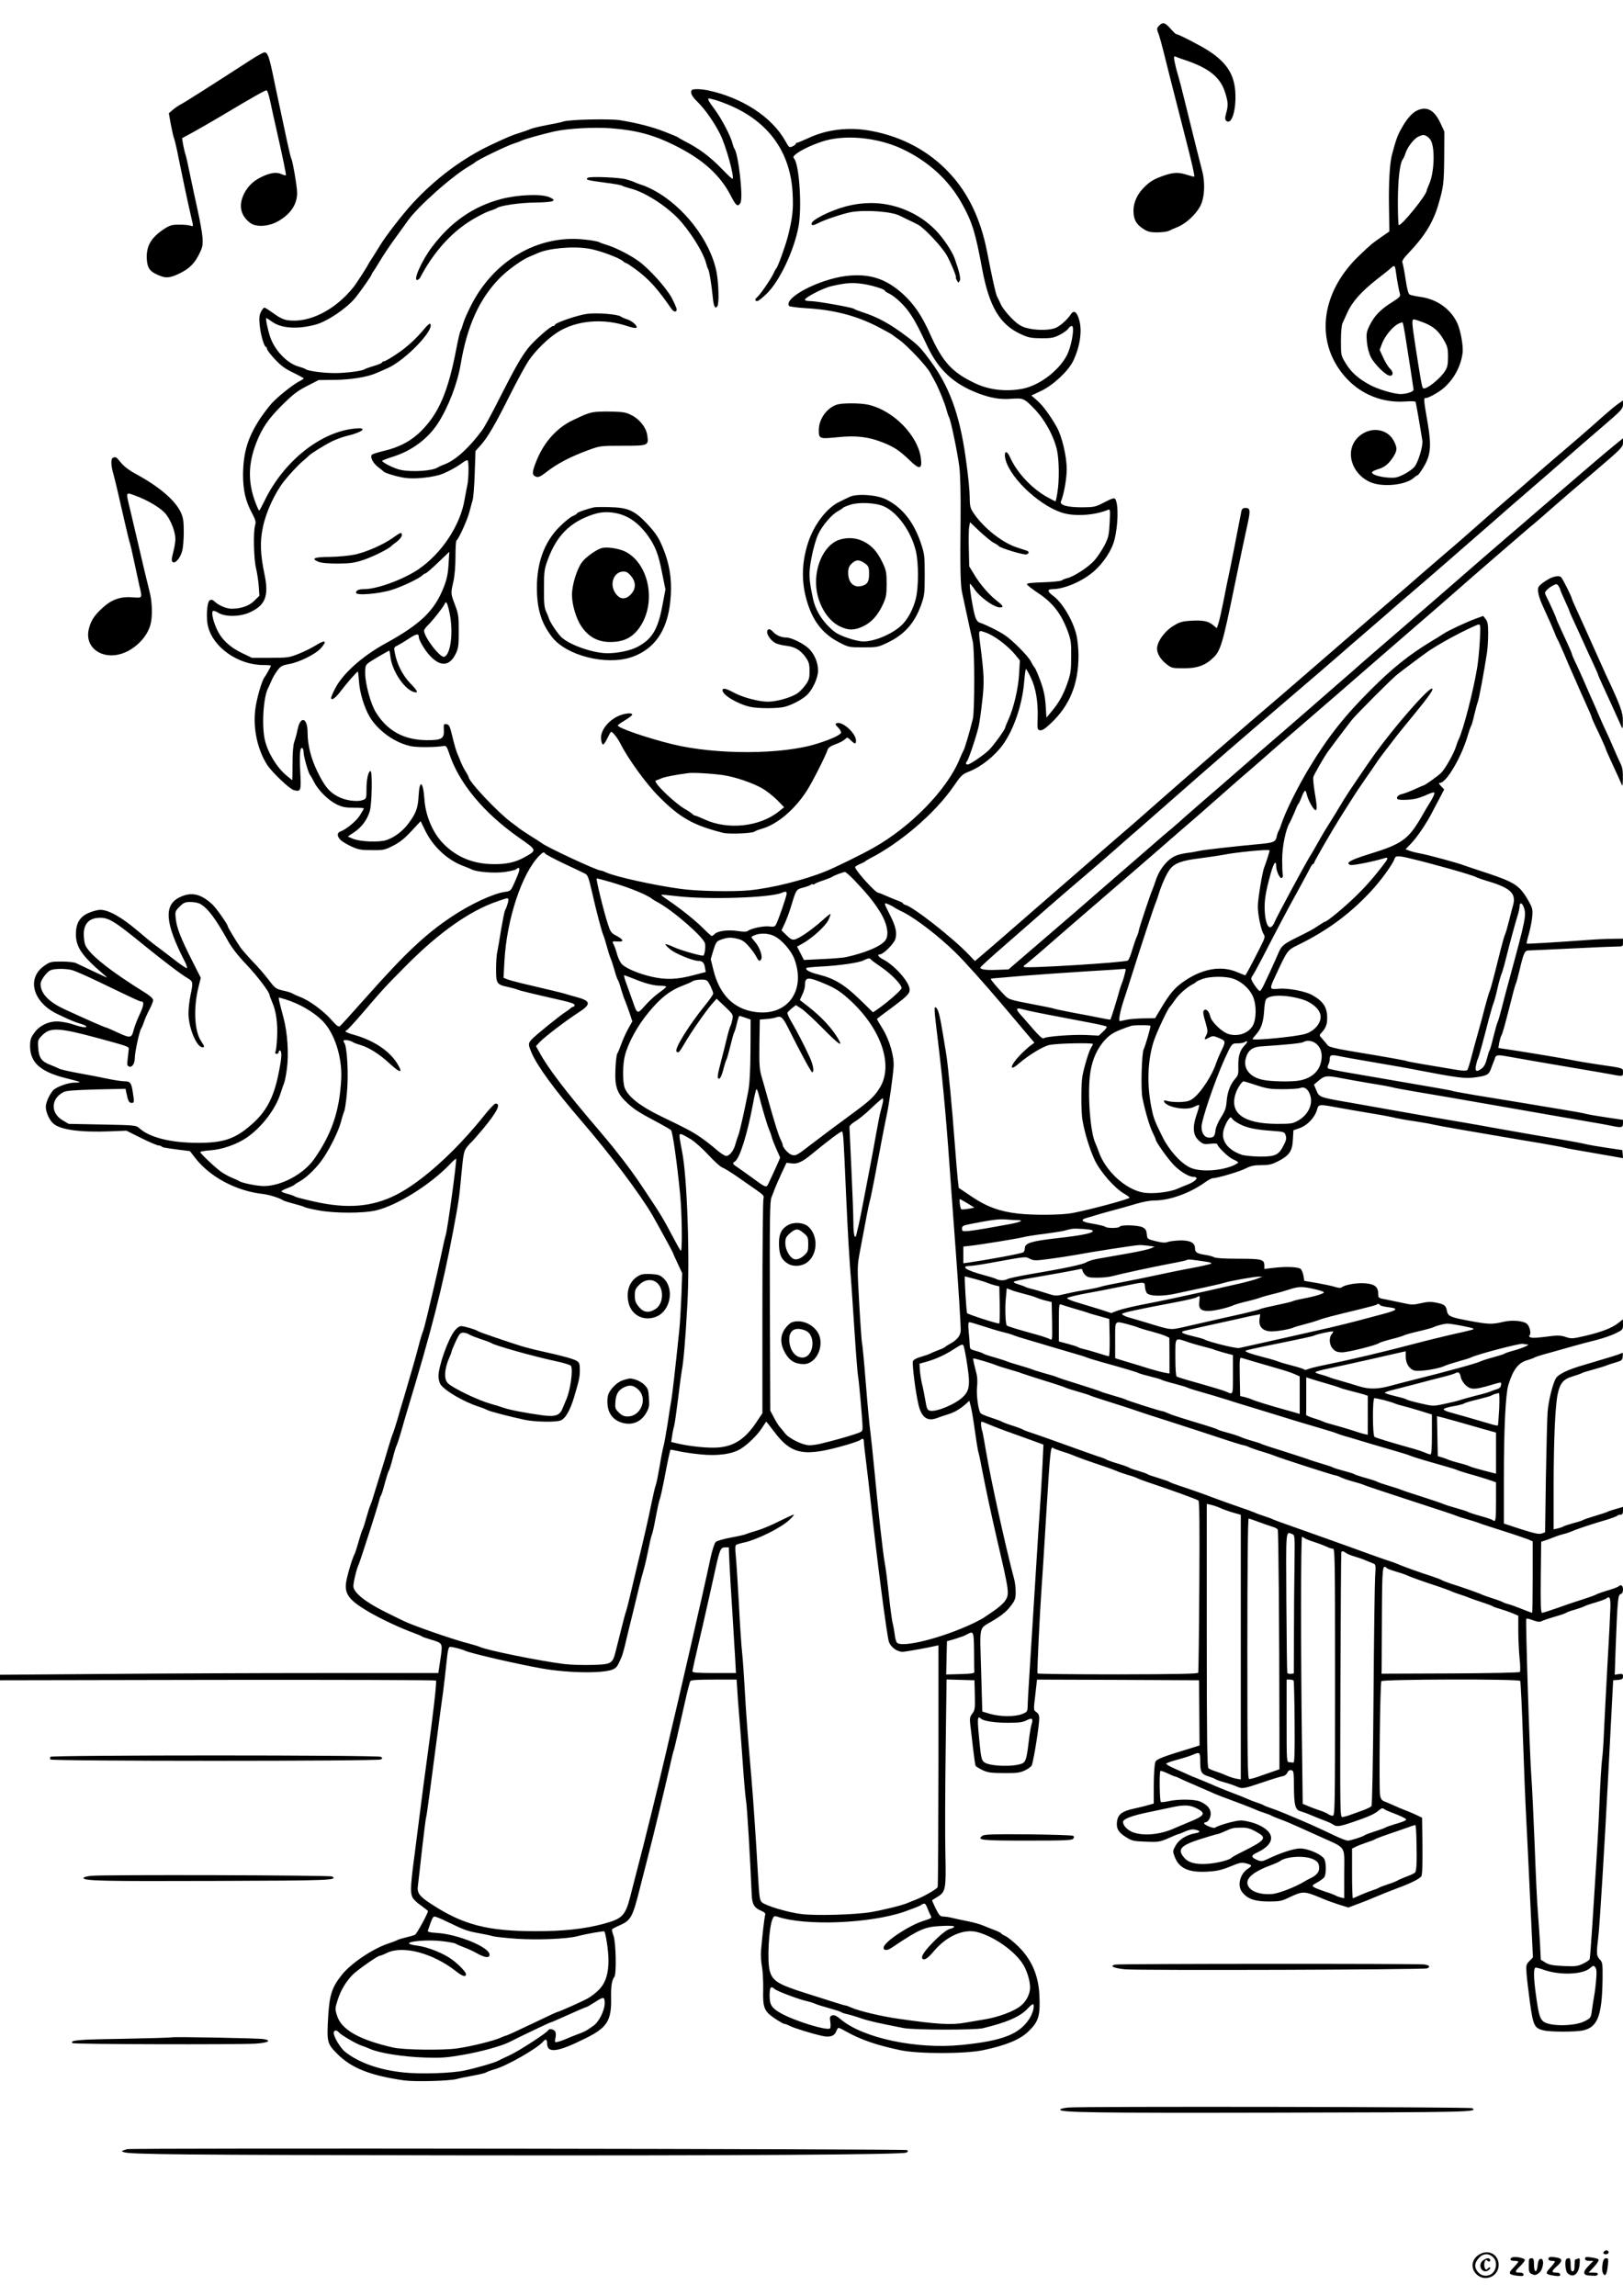 <?xml version="1.0" standalone="no"?>
<!DOCTYPE svg PUBLIC "-//W3C//DTD SVG 20010904//EN"
 "http://www.w3.org/TR/2001/REC-SVG-20010904/DTD/svg10.dtd">
<svg version="1.0" xmlns="http://www.w3.org/2000/svg"
 width="1240pt" height="1754pt" viewBox="0 0 1240 1754"
 preserveAspectRatio="xMidYMid meet">

<g transform="translate(0,1754) scale(0.1,-0.1)"
fill="#000000" stroke="none">
<path d="M8861 17349 c-24 -23 -25 -28 -10 -66 6 -15 22 -71 35 -123 13 -52
37 -149 54 -215 17 -66 44 -172 60 -235 16 -63 43 -169 60 -235 44 -170 69
-279 64 -284 -2 -2 -26 4 -53 13 -64 21 -103 20 -172 -3 -79 -27 -109 -44
-154 -88 -55 -53 -85 -118 -85 -182 0 -66 20 -104 73 -138 35 -23 53 -28 108
-28 36 0 77 5 90 12 13 6 45 21 71 31 58 25 129 89 164 150 36 61 44 175 20
272 -9 36 -30 119 -47 185 -30 122 -59 237 -99 400 -12 50 -30 119 -41 155
-11 36 -22 83 -26 104 -6 36 -4 39 13 32 10 -5 49 -19 86 -31 168 -59 251
-127 287 -238 24 -76 26 -100 9 -162 -10 -35 -9 -48 0 -57 34 -34 69 49 71
169 3 168 -54 268 -210 368 -59 38 -228 125 -244 125 -3 0 -20 16 -37 35 -45
52 -61 58 -87 34z"/>
<path d="M1920 17085 c-331 -214 -507 -326 -542 -344 -15 -8 -41 -26 -58 -40
l-30 -26 15 -85 c9 -47 20 -96 26 -110 5 -14 21 -81 34 -150 24 -120 67 -324
98 -458 15 -64 15 -64 -7 -56 -11 4 -50 8 -86 8 -56 0 -72 -5 -113 -31 -105
-68 -143 -136 -135 -240 5 -62 25 -88 86 -114 60 -26 87 -24 161 11 76 36 118
77 155 154 24 49 27 65 23 124 -3 37 -20 130 -37 207 -17 77 -44 201 -59 275
-15 74 -30 142 -34 150 -8 20 -28 122 -25 125 2 1 39 21 83 45 44 24 136 77
205 118 260 155 343 202 357 202 5 0 17 -35 26 -77 9 -43 30 -139 47 -213 50
-221 78 -355 74 -359 -2 -2 -15 1 -29 7 -38 18 -75 15 -136 -10 -74 -31 -121
-73 -153 -135 -46 -91 -29 -170 46 -226 45 -34 139 -28 211 12 98 56 147 129
147 218 0 47 -34 245 -45 263 -3 5 -17 62 -31 127 -14 65 -38 179 -54 253 -16
74 -41 191 -55 260 -29 138 -41 170 -64 170 -9 0 -55 -25 -101 -55z"/>
<path d="M5287 16853 c-17 -17 -3 -48 42 -91 56 -54 130 -160 173 -247 44 -87
110 -326 95 -341 -2 -3 -38 30 -78 72 -95 98 -178 160 -289 216 -25 13 -47 26
-50 29 -3 3 -48 22 -100 42 -96 38 -218 69 -345 89 -80 12 -384 5 -430 -10
-16 -6 -73 -18 -125 -27 -52 -10 -108 -23 -125 -30 -16 -7 -55 -21 -85 -30
-61 -19 -86 -30 -215 -90 -219 -103 -429 -259 -605 -451 -75 -82 -203 -247
-246 -318 -16 -26 -41 -67 -56 -90 -15 -22 -31 -48 -35 -56 -9 -20 -91 -147
-112 -173 -141 -177 -341 -277 -505 -253 -31 5 -64 21 -106 52 -33 24 -64 44
-70 44 -5 0 -17 -14 -26 -32 -13 -25 -15 -47 -10 -99 6 -72 34 -169 48 -169 4
0 8 -7 8 -15 0 -8 27 -44 61 -80 47 -50 80 -74 140 -102 43 -21 79 -41 79 -44
0 -3 -12 -11 -26 -18 -45 -20 -171 -120 -218 -172 -25 -28 -65 -81 -89 -117
-94 -144 -128 -256 -130 -427 0 -118 18 -200 67 -292 29 -55 33 -69 25 -96
-15 -52 -10 -255 7 -327 9 -36 18 -98 21 -138 l5 -73 -39 -38 c-38 -39 -102
-61 -174 -61 -38 0 -97 25 -127 53 -18 17 -27 19 -40 11 -21 -14 -29 -137 -12
-201 40 -160 231 -293 422 -293 32 0 58 -2 58 -5 0 -6 -39 -76 -50 -90 -20
-25 -62 -172 -70 -248 -17 -146 18 -304 91 -419 38 -58 172 -186 205 -194 53
-13 56 -6 48 140 -7 134 -2 192 16 181 6 -3 10 -19 10 -35 0 -29 38 -161 49
-170 3 -3 17 -26 30 -53 32 -63 108 -139 172 -171 44 -21 67 -26 131 -26 43 0
78 -2 78 -5 0 -3 -13 -26 -30 -53 -27 -44 -106 -109 -152 -125 -25 -9 -22 -39
5 -64 12 -12 49 -34 82 -49 52 -24 73 -28 155 -28 89 -1 99 1 164 34 50 25 88
56 139 111 l71 76 37 -76 c60 -121 170 -222 289 -266 25 -9 53 -21 63 -26 38
-20 172 -31 253 -20 43 6 83 16 88 21 18 18 28 11 22 -14 -3 -13 -19 -53 -35
-88 -28 -63 -30 -65 -73 -71 -89 -12 -265 -94 -408 -190 -198 -132 -351 -276
-641 -602 -107 -121 -202 -225 -210 -232 -12 -10 -25 -1 -71 51 -61 68 -167
145 -238 172 -25 9 -50 21 -56 25 -6 5 -37 15 -70 22 -56 13 -62 17 -112 83
-29 38 -83 101 -121 139 -37 39 -78 86 -92 105 -34 49 -99 157 -99 165 0 14
-89 140 -117 166 -89 83 -164 99 -254 53 -118 -59 -107 -196 39 -481 15 -28
24 -55 20 -58 -4 -4 -54 31 -113 77 -59 45 -117 90 -129 98 -12 8 -75 59 -138
113 -122 103 -219 157 -282 157 -20 0 -60 -11 -90 -24 -67 -30 -96 -79 -96
-163 0 -97 47 -165 206 -301 22 -18 35 -31 29 -29 -8 3 -144 67 -234 110 -13
7 -63 12 -110 12 -81 0 -89 -2 -132 -32 -139 -96 -88 -281 102 -370 95 -46
130 -60 177 -74 23 -7 42 -16 42 -21 0 -11 -45 -3 -105 18 -22 8 -65 17 -96
20 -76 9 -154 -25 -198 -87 -26 -36 -31 -51 -31 -102 0 -123 81 -195 271 -242
56 -14 105 -27 107 -30 3 -3 -16 -5 -41 -5 -48 0 -143 -35 -163 -61 -30 -36
-54 -93 -54 -125 0 -38 27 -100 57 -126 53 -48 205 -69 433 -60 l126 5 114
-57 c63 -31 122 -56 131 -56 8 0 19 -3 23 -7 8 -8 17 -10 129 -25 l88 -11 45
-58 c112 -141 309 -246 509 -269 53 -6 132 -31 160 -50 6 -4 42 -15 80 -25 39
-10 75 -21 80 -25 6 -4 53 -16 105 -25 123 -24 347 -24 443 -1 161 38 411 194
560 348 26 28 50 49 52 47 7 -8 -67 -554 -81 -589 -3 -8 -19 -76 -34 -150 -16
-74 -40 -182 -54 -240 -14 -58 -37 -154 -51 -215 -14 -60 -30 -119 -35 -130
-5 -11 -21 -63 -34 -115 -23 -88 -51 -185 -110 -385 -14 -44 -36 -120 -50
-170 -15 -49 -31 -99 -36 -110 -5 -11 -20 -58 -34 -105 -13 -47 -39 -130 -56
-185 -17 -55 -40 -129 -51 -165 -10 -36 -23 -74 -28 -85 -6 -11 -19 -54 -31
-95 -11 -41 -24 -82 -29 -91 -5 -8 -19 -51 -31 -94 -12 -43 -26 -86 -30 -94
-21 -39 -62 -181 -67 -228 -8 -83 29 -130 172 -214 85 -51 251 -129 350 -164
28 -10 55 -22 60 -26 6 -4 35 -14 66 -23 88 -26 90 -28 79 -116 -6 -41 -13
-90 -16 -107 l-5 -33 -878 0 c-483 0 -1236 -3 -1674 -7 l-797 -6 0 -21 0 -21
1662 3 c914 1 1665 -1 1669 -5 7 -8 -20 -249 -71 -618 -17 -121 -39 -292 -50
-380 -11 -88 -25 -194 -30 -235 -44 -331 -48 -382 -28 -424 6 -14 35 -42 65
-62 29 -21 53 -40 53 -42 0 -17 -86 -175 -99 -181 -9 -5 -41 -14 -71 -21 -30
-7 -59 -16 -65 -20 -5 -4 -35 -15 -65 -25 -120 -39 -288 -152 -358 -240 -75
-94 -94 -152 -104 -310 -12 -204 -10 -215 70 -295 109 -109 253 -165 512 -202
84 -11 345 -4 400 11 19 6 76 17 125 26 50 9 95 20 100 25 6 4 35 15 66 24 93
26 327 161 369 211 19 23 30 18 30 -13 0 -80 80 -69 298 40 161 80 195 134
191 307 -2 89 6 136 25 160 17 22 12 267 -7 316 -8 22 -13 43 -11 47 3 4 26
17 52 28 95 42 104 58 167 310 13 52 38 149 55 215 43 164 122 494 166 685 14
63 28 122 32 130 5 15 30 120 89 385 16 72 33 136 37 143 5 9 56 12 181 12
l173 0 5 -78 c2 -42 9 -133 15 -202 6 -69 18 -231 27 -360 9 -129 20 -257 25
-285 8 -42 31 -429 43 -712 3 -80 18 -106 75 -130 24 -10 32 -19 28 -31 -6
-20 -23 -168 -31 -267 -3 -39 0 -97 7 -130 6 -33 10 -110 9 -172 -4 -140 7
-167 91 -223 33 -22 65 -40 72 -40 6 0 24 -7 40 -15 32 -17 171 -60 249 -77
57 -13 93 -1 107 37 5 14 13 25 17 25 5 0 33 -14 63 -31 112 -62 230 -102 410
-140 138 -29 496 -29 635 1 173 37 278 80 343 143 78 75 91 120 83 282 -8 148
-60 267 -160 366 -37 36 -82 72 -99 80 -18 8 -32 17 -32 20 0 3 -21 14 -47 24
-27 10 -66 26 -88 35 -22 10 -78 26 -125 35 -47 9 -101 21 -121 26 -20 5 -48
9 -63 9 -22 0 -31 10 -57 61 -16 34 -29 62 -27 64 2 1 21 14 43 27 60 37 64
59 58 330 -3 128 -2 480 2 781 l7 548 107 -3 106 -3 3 -112 c2 -103 1 -116
-19 -142 -19 -25 -21 -38 -16 -83 4 -29 13 -110 21 -180 8 -70 17 -131 20
-137 4 -6 28 -20 54 -33 40 -18 65 -22 162 -22 99 -1 122 2 162 21 25 12 49
30 52 40 17 55 55 296 56 354 0 27 -6 40 -22 51 -22 14 -22 15 -8 131 l13 117
619 -2 619 -3 2 -249 2 -249 -25 -8 c-263 -80 -303 -95 -313 -119 -6 -14 -11
-88 -12 -171 l0 -146 -40 -11 c-22 -7 -73 -19 -113 -28 -89 -19 -121 -44 -128
-99 -6 -53 11 -83 70 -119 44 -28 58 -31 151 -34 96 -4 106 -2 173 27 38 17
73 31 77 31 3 0 26 9 50 20 29 13 54 18 74 14 45 -9 46 -20 3 -28 -68 -12
-125 -48 -150 -94 -23 -42 -23 -43 -6 -88 33 -86 107 -119 248 -111 73 4 108
12 175 39 74 31 88 33 122 24 46 -12 48 -18 14 -40 -62 -41 -84 -130 -44 -180
40 -51 94 -70 199 -71 84 0 102 3 155 29 113 53 116 53 265 -9 30 -13 86 -33
124 -45 l68 -21 72 27 c39 15 85 32 101 40 54 23 159 65 210 84 98 36 164 70
175 89 7 13 9 95 8 233 l-3 213 -35 17 c-19 9 -59 27 -89 38 -29 11 -73 30
-97 41 -24 11 -55 24 -68 29 -18 6 -27 20 -32 46 -9 47 0 856 10 872 9 15
1051 18 1061 2 3 -5 13 -204 21 -442 8 -238 19 -505 24 -593 5 -88 18 -366 30
-618 l22 -459 -27 -28 c-25 -26 -26 -33 -22 -91 2 -35 14 -136 26 -224 25
-179 34 -199 107 -215 49 -12 234 -12 293 -1 117 23 151 110 155 393 1 118 0
128 -21 150 -26 27 -27 46 -12 167 11 88 48 697 75 1216 8 160 20 394 27 520
l12 230 38 3 c31 3 37 7 37 26 0 20 -4 22 -32 18 l-31 -5 6 179 c15 392 18
432 39 437 12 4 18 14 18 36 0 31 -16 41 -35 22 -6 -5 -44 -19 -85 -31 -41
-12 -79 -26 -85 -30 -5 -4 -46 -19 -90 -33 -44 -14 -132 -43 -195 -66 -63 -22
-121 -41 -128 -41 -10 0 -12 58 -10 272 l3 271 30 10 c17 5 44 15 60 22 17 7
50 19 75 25 25 6 59 18 75 25 35 16 160 57 260 86 39 12 74 25 80 30 5 5 17 9
27 9 13 0 18 8 18 29 l0 30 -52 -15 c-29 -8 -60 -18 -68 -23 -8 -4 -51 -18
-95 -31 -44 -13 -84 -27 -90 -31 -5 -4 -39 -15 -75 -24 -36 -10 -69 -21 -75
-25 -5 -4 -25 -11 -42 -15 l-33 -7 0 334 c1 356 12 609 31 698 18 85 43 115
114 136 33 10 65 21 70 25 6 4 46 16 90 28 44 12 89 26 100 31 11 5 43 15 70
23 46 13 50 17 53 46 3 29 1 31 -15 22 -18 -9 -67 -24 -280 -87 -123 -35 -197
-71 -216 -103 -24 -42 -56 -169 -63 -257 -3 -43 -9 -268 -13 -499 l-6 -420
-26 -9 c-21 -7 -54 0 -158 33 l-131 43 0 346 c0 379 13 641 34 712 37 120 76
171 148 191 24 7 48 16 53 20 6 4 53 19 105 33 52 14 136 38 185 52 50 14 131
36 181 48 50 13 116 35 147 51 55 26 57 29 57 67 l0 40 -37 -29 c-50 -38 -124
-67 -251 -97 -98 -23 -107 -23 -149 -9 -30 11 -61 13 -96 9 -124 -16 -157 -18
-173 -12 -12 5 -14 10 -7 17 13 13 0 66 -19 85 -25 25 -116 33 -182 17 -83
-20 -112 -20 -251 6 -152 28 -172 36 -180 77 -7 42 -21 52 -85 64 -40 8 -67 6
-115 -5 -56 -13 -71 -13 -132 1 -37 8 -96 20 -130 27 -62 11 -63 12 -63 43 0
53 -26 75 -97 81 -61 6 -156 -10 -181 -30 -9 -7 -24 -6 -50 2 -20 7 -82 20
-137 30 l-100 17 -6 38 c-3 20 -13 44 -20 52 -18 17 -115 21 -211 9 l-68 -8 0
25 c0 48 -19 53 -199 53 -105 0 -173 4 -186 12 -11 6 -42 14 -70 18 -59 9 -75
19 -75 50 0 41 -35 60 -109 60 -36 -1 -80 -6 -96 -11 -23 -9 -45 -7 -95 5 -64
16 -65 17 -68 54 -3 29 -9 40 -32 52 -33 17 -165 21 -175 5 -8 -13 -98 -13
-110 -1 -6 5 -47 15 -92 23 -93 14 -107 31 -40 48 23 6 49 14 57 17 8 3 62 18
120 34 58 15 143 39 189 53 48 15 107 26 141 26 115 0 267 54 383 136 26 19
54 34 62 34 34 0 204 50 251 74 41 21 67 26 121 26 58 0 80 5 129 30 85 44
108 77 112 165 l4 71 48 17 c57 20 114 79 131 136 14 48 11 48 164 20 61 -11
175 -31 255 -44 80 -13 163 -29 185 -35 22 -5 87 -17 145 -25 58 -9 123 -20
145 -26 22 -5 108 -21 190 -35 83 -14 224 -38 315 -54 91 -16 235 -40 320 -54
85 -15 162 -29 170 -32 8 -3 80 -17 160 -30 80 -14 178 -31 218 -38 l73 -13
-3 31 -3 31 -115 17 c-63 9 -137 22 -163 28 -27 7 -112 23 -190 36 -138 22
-426 73 -537 93 -30 6 -111 20 -180 32 -257 44 -400 68 -565 98 -93 17 -235
42 -315 56 -251 43 -250 43 -272 95 l-19 45 38 32 c43 37 62 39 173 17 41 -8
143 -26 225 -40 83 -13 157 -27 165 -30 8 -3 83 -17 165 -31 150 -25 330 -56
650 -112 157 -28 270 -47 665 -116 80 -13 165 -29 190 -34 77 -17 90 -15 90
17 l0 28 -122 18 c-68 10 -139 22 -158 27 -19 6 -105 21 -190 35 -85 14 -231
38 -325 54 -93 15 -242 40 -330 54 -88 15 -167 29 -175 32 -16 6 -56 13 -790
139 -85 14 -159 30 -163 34 -5 5 -4 18 2 29 6 11 11 32 11 46 0 29 14 32 90
15 25 -5 108 -20 185 -33 223 -38 325 -56 405 -72 296 -57 354 -64 428 -54 90
12 106 20 122 62 6 18 16 42 20 53 5 11 11 28 14 38 6 19 27 20 96 7 58 -11
296 -52 520 -90 96 -16 211 -36 255 -44 107 -20 105 -20 105 13 0 34 9 31
-190 60 -74 11 -146 23 -160 26 -33 8 -279 50 -458 78 l-144 22 6 38 c4 21 11
46 16 55 10 17 24 67 79 282 14 58 29 110 32 115 4 6 16 53 29 105 31 131 39
150 70 150 14 0 160 7 325 15 165 8 321 15 348 15 46 0 47 1 47 30 l0 30 -77
-1 c-43 0 -130 -4 -193 -9 -214 -16 -462 -31 -466 -28 -2 2 6 37 18 78 11 41
23 101 25 132 4 51 1 64 -28 115 -68 120 -105 144 -329 218 -80 26 -154 51
-165 55 -37 16 -270 79 -330 90 -33 6 -73 16 -88 22 l-28 11 44 46 c43 45 112
146 154 226 11 22 38 73 59 112 l38 73 -24 25 c-18 19 -20 25 -8 25 49 0 166
200 213 365 10 33 21 65 25 70 4 6 15 44 24 85 10 41 22 86 27 99 9 22 47 225
70 376 5 33 9 99 9 146 0 71 -4 91 -19 110 l-19 24 -53 -19 c-63 -22 -213 -92
-249 -116 -14 -10 -56 -36 -95 -59 -167 -101 -298 -205 -464 -372 -197 -196
-324 -357 -462 -584 -92 -151 -189 -346 -219 -440 -7 -22 -16 -44 -20 -50 -4
-5 -11 -25 -15 -43 -8 -41 -23 -48 -110 -57 -234 -22 -455 -47 -485 -55 -19
-4 -59 -12 -89 -15 -30 -4 -69 -13 -87 -21 -64 -27 -126 -103 -154 -190 -7
-21 -18 -52 -25 -69 -19 -43 -105 -303 -105 -316 0 -6 -6 -25 -14 -42 -8 -18
-24 -64 -36 -104 -11 -40 -26 -76 -33 -80 -22 -15 -782 -62 -794 -49 -4 4 0
12 10 17 9 6 93 76 185 157 93 81 260 226 372 322 112 96 214 184 226 195 12
11 46 40 75 65 29 25 110 95 179 155 69 61 155 135 190 165 36 30 146 127 246
215 100 88 202 178 229 200 26 22 93 81 149 130 56 50 143 125 192 167 171
147 502 434 644 558 79 69 214 185 299 259 86 74 213 184 282 245 69 61 215
188 325 283 109 94 211 182 226 195 14 12 45 39 69 58 23 19 85 73 138 120 53
47 196 170 319 274 209 178 222 191 222 224 l0 34 -52 -42 c-54 -42 -313 -264
-607 -518 -91 -79 -184 -159 -206 -177 -46 -39 -301 -260 -565 -490 -101 -88
-252 -218 -334 -289 -83 -71 -190 -164 -237 -205 -47 -42 -112 -99 -145 -127
-32 -28 -138 -120 -234 -204 -96 -84 -199 -173 -229 -199 -30 -25 -133 -115
-230 -199 -97 -85 -198 -173 -226 -197 -86 -74 -228 -197 -281 -244 -28 -26
-72 -64 -98 -86 -26 -22 -58 -49 -71 -60 -12 -11 -101 -87 -196 -170 -95 -82
-227 -197 -294 -255 -66 -58 -248 -216 -405 -350 l-285 -245 -83 -3 c-85 -4
-132 2 -132 17 0 5 80 78 177 162 97 85 249 217 336 294 88 77 208 180 266
229 58 49 167 143 241 208 74 66 158 139 185 162 28 24 134 117 236 207 354
311 477 418 934 809 138 118 305 261 371 319 67 59 148 129 180 156 32 28 112
97 179 155 66 58 149 130 185 160 77 65 404 349 615 534 82 72 217 190 300
261 84 72 208 180 276 240 69 61 194 169 277 240 138 118 151 133 152 163 l0
33 -36 -25 c-21 -14 -71 -56 -113 -93 -42 -38 -124 -110 -183 -161 -276 -236
-329 -282 -414 -357 -50 -44 -102 -89 -116 -100 -23 -19 -139 -120 -354 -310
-50 -44 -115 -100 -145 -125 -29 -25 -114 -98 -189 -163 -74 -65 -153 -134
-175 -152 -40 -34 -193 -166 -607 -525 -123 -107 -247 -214 -274 -237 -259
-220 -748 -644 -1013 -878 -75 -67 -170 -149 -211 -184 -41 -36 -84 -72 -95
-82 -11 -10 -99 -86 -195 -170 -96 -83 -274 -238 -395 -343 -121 -106 -269
-234 -328 -285 l-108 -92 -47 49 c-123 129 -422 363 -484 380 -10 2 -18 7 -18
11 0 4 -17 13 -37 20 -21 8 -61 24 -90 37 -28 13 -56 24 -62 24 -23 0 -187
183 -177 198 3 5 20 15 38 23 18 7 35 16 38 19 3 4 19 13 35 22 235 120 498
346 638 548 62 90 68 96 127 119 87 35 190 117 251 201 86 118 152 314 165
493 4 48 10 87 13 87 3 0 20 -30 38 -68 38 -80 55 -186 51 -308 -3 -86 -2 -89
20 -92 16 -2 39 13 83 55 143 136 209 299 209 516 0 51 -7 121 -16 157 -25
110 -109 250 -179 300 -44 32 -45 50 -2 50 92 1 232 62 318 139 71 63 134 159
153 235 29 112 33 273 7 314 -6 11 -24 6 -82 -24 -71 -37 -78 -38 -174 -39
-109 0 -171 17 -159 45 23 55 44 174 44 246 0 99 -36 250 -76 322 -51 90 -108
167 -151 204 l-43 37 78 37 c91 44 205 151 242 228 50 106 69 223 47 306 -17
67 -42 86 -65 50 -31 -47 -92 -99 -129 -109 -55 -16 -152 -13 -213 5 -42 12
-67 29 -115 77 -33 34 -69 80 -78 102 -10 22 -23 49 -29 60 -10 18 -38 144
-77 345 -49 249 -145 449 -292 604 -155 164 -357 272 -591 316 -170 32 -339
13 -485 -56 -41 -19 -78 -34 -83 -34 -6 0 -10 -4 -10 -8 0 -5 -11 -14 -25 -20
-24 -11 -27 -9 -55 42 -104 184 -330 331 -595 387 -49 10 -109 11 -118 2z
m183 -78 c14 -4 54 -18 90 -33 310 -127 481 -362 496 -684 6 -120 -1 -180 -35
-318 -20 -79 -78 -239 -90 -250 -4 -3 -13 -21 -22 -40 -19 -42 -102 -162 -124
-180 -19 -16 -19 -30 0 -30 8 0 39 24 69 53 99 93 212 329 247 517 27 145 6
470 -33 517 -10 13 -8 19 12 35 37 30 113 67 199 96 168 56 415 35 606 -52
205 -95 365 -240 467 -426 77 -139 101 -219 152 -495 54 -287 134 -423 294
-497 59 -27 78 -31 157 -32 79 0 96 3 143 27 28 15 58 36 64 47 7 11 19 20 27
20 21 0 4 -121 -27 -200 -50 -124 -212 -254 -352 -280 -122 -23 -250 -9 -353
39 -183 85 -256 165 -355 388 -59 131 -118 218 -199 293 -132 122 -261 163
-438 142 -209 -26 -477 -166 -437 -229 4 -5 61 -13 127 -17 214 -12 387 -57
552 -142 59 -31 110 -59 113 -63 3 -3 24 -19 48 -35 57 -39 212 -202 238 -252
12 -21 29 -52 38 -69 29 -54 72 -159 86 -210 7 -27 16 -54 20 -60 13 -17 68
-284 80 -385 7 -58 11 -213 9 -400 -4 -364 -1 -499 11 -554 5 -23 23 -106 40
-186 17 -80 36 -165 42 -190 15 -60 15 -530 1 -590 -24 -99 -64 -234 -72 -244
-4 -6 -18 -36 -30 -66 -96 -233 -374 -518 -661 -678 -88 -50 -289 -148 -360
-177 -170 -69 -413 -129 -585 -146 -128 -12 -395 -7 -525 11 -200 27 -498 93
-567 125 -17 8 -36 15 -43 15 -29 0 -418 181 -453 211 -7 5 -46 31 -87 56 -41
26 -77 50 -80 53 -3 3 -32 25 -65 49 -105 79 -325 312 -325 346 0 3 -10 22
-23 43 -13 20 -29 53 -37 72 -7 19 -19 49 -27 66 -7 17 -24 73 -36 125 -20 83
-25 94 -46 97 -21 3 -22 1 -20 -44 4 -67 -17 -79 -135 -78 -173 3 -298 72
-385 214 -39 63 -81 218 -81 299 0 54 3 61 29 80 27 20 150 91 156 91 1 0 5
-21 8 -47 12 -106 104 -245 176 -268 41 -13 35 5 -26 67 -60 64 -102 148 -118
239 -6 31 -4 36 20 47 14 7 53 30 86 52 61 40 79 43 79 13 0 -23 47 -102 84
-141 81 -88 152 -82 199 16 19 41 22 63 22 172 0 113 -3 132 -29 200 -33 89
-33 85 -12 178 10 45 16 119 16 192 0 65 3 120 8 122 14 6 81 152 97 213 9 33
21 76 26 95 6 19 13 112 16 205 l6 170 41 46 c53 59 111 159 225 387 51 101
112 214 136 251 52 79 148 174 225 223 143 91 348 109 533 47 32 -11 63 -17
68 -13 16 10 -29 52 -70 65 -20 6 -41 16 -48 21 -23 18 -187 31 -261 20 -75
-11 -242 -69 -242 -83 0 -5 -6 -9 -13 -9 -20 0 -147 -112 -192 -169 -54 -69
-99 -148 -221 -388 -56 -112 -115 -220 -131 -240 -97 -132 -201 -227 -284
-259 -24 -9 -48 -20 -54 -24 -37 -27 -198 -38 -286 -19 -47 10 -139 56 -139
69 0 3 40 18 90 34 140 45 261 137 336 253 81 126 149 304 174 453 50 295 144
500 301 659 62 62 174 142 228 162 14 6 39 16 56 24 85 39 269 56 392 36 74
-11 235 -70 263 -96 9 -8 20 -15 25 -15 4 0 37 -22 74 -49 102 -76 165 -147
271 -300 17 -25 40 -28 40 -5 0 9 -17 48 -37 87 -40 76 -170 221 -252 281 -62
45 -168 100 -233 121 -29 9 -61 20 -70 25 -10 6 -59 15 -111 20 -355 40 -696
-159 -871 -509 -24 -47 -50 -106 -57 -131 -7 -25 -16 -50 -20 -56 -5 -5 -19
-68 -33 -140 -62 -324 -133 -491 -267 -625 -75 -76 -170 -127 -289 -154 -41
-10 -80 -22 -87 -27 -19 -15 5 -65 46 -96 20 -15 38 -30 41 -33 11 -13 98 -39
161 -49 68 -10 180 -1 262 21 43 11 133 58 183 96 17 13 34 20 37 16 10 -9 8
-138 -2 -186 -5 -23 -14 -73 -21 -110 -32 -198 -174 -413 -352 -535 -113 -77
-316 -152 -412 -152 -45 0 -66 -9 -66 -28 0 -23 173 -9 273 22 80 25 210 87
235 112 7 8 18 14 23 14 5 0 48 37 96 83 l86 82 -6 -95 c-4 -72 -13 -114 -35
-171 -70 -182 -177 -286 -445 -433 -181 -99 -330 -233 -388 -348 -16 -31 -29
-62 -29 -68 0 -26 32 -4 72 49 42 56 124 151 132 151 2 0 6 -35 9 -77 5 -83
40 -198 81 -268 64 -108 198 -203 321 -226 51 -9 186 -8 248 3 15 2 23 -9 37
-52 74 -229 263 -458 537 -650 138 -96 137 -94 39 -149 -69 -38 -134 -53 -236
-52 -156 1 -284 54 -387 161 -77 80 -131 208 -140 330 -10 145 -38 162 -45 28
-5 -91 -20 -132 -78 -209 -43 -58 -107 -106 -167 -126 -57 -19 -201 -13 -257
10 l-39 17 48 32 c58 39 100 95 120 161 17 56 21 307 6 307 -17 0 -31 -63 -31
-137 0 -71 -1 -74 -27 -84 -45 -17 -135 -4 -193 27 -66 36 -100 77 -155 190
-49 100 -75 203 -75 298 0 114 -54 132 -76 25 -6 -30 -17 -72 -25 -94 -9 -26
-14 -83 -14 -167 0 -71 -1 -128 -2 -128 0 0 -20 16 -43 35 -75 62 -143 174
-166 270 -26 112 -12 335 26 402 5 10 16 34 24 53 7 19 27 53 43 75 27 37 37
42 94 53 78 14 201 76 240 120 53 60 34 68 -44 19 -29 -18 -86 -46 -127 -62
-70 -28 -83 -30 -215 -30 l-140 0 -77 37 c-92 44 -155 103 -190 179 -28 59
-43 123 -33 140 4 6 20 2 43 -12 54 -33 166 -31 242 4 118 54 145 125 111 289
-32 155 -36 248 -13 358 24 119 91 263 162 354 44 55 108 124 144 154 23 19
43 37 46 41 11 14 119 81 175 109 33 16 85 35 115 42 120 28 164 66 68 57
-265 -22 -551 -249 -698 -555 -19 -39 -37 -72 -40 -72 -3 0 -15 26 -27 58 -59
153 -58 294 3 454 44 115 93 188 199 293 83 82 116 108 190 146 l90 46 122 1
c128 2 251 22 318 52 22 9 60 26 85 37 137 60 367 299 326 340 -3 4 -23 -13
-43 -38 -67 -80 -138 -145 -218 -197 -43 -29 -84 -52 -91 -52 -8 0 -14 -4 -14
-8 0 -5 -28 -17 -62 -27 -35 -10 -67 -22 -73 -26 -19 -13 -142 -29 -226 -29
-89 0 -207 16 -224 30 -5 4 -28 13 -51 19 -90 24 -189 128 -222 234 -20 63
-34 137 -27 137 3 0 24 -13 47 -30 71 -49 194 -56 328 -20 90 24 238 124 305
205 42 52 125 171 125 180 0 3 5 11 10 18 6 7 29 44 52 82 23 39 73 114 112
168 39 53 84 116 101 140 77 109 340 343 472 419 21 12 40 25 43 28 17 18 244
128 300 145 14 4 39 13 55 21 33 14 155 48 250 70 105 23 300 34 435 24 193
-15 323 -50 486 -131 215 -107 348 -227 430 -389 38 -73 51 -83 71 -50 23 36
-15 374 -46 414 -4 6 -11 25 -15 41 -12 53 -86 194 -137 261 -52 69 -60 88
-31 80 9 -2 28 -7 42 -11z m1130 -1405 c69 -11 160 -40 160 -50 0 -4 12 -12
26 -19 43 -19 110 -79 151 -134 42 -56 76 -118 146 -267 85 -183 200 -291 387
-363 100 -38 169 -50 261 -43 85 6 95 2 166 -71 84 -85 155 -214 179 -323 16
-77 18 -229 3 -320 -5 -35 -12 -66 -14 -69 -2 -2 -37 16 -77 39 -116 69 -224
188 -274 303 -20 43 -40 44 -36 1 14 -138 244 -366 432 -429 94 -32 249 -23
354 20 18 8 19 4 14 -98 -5 -94 -9 -113 -39 -172 -19 -36 -53 -88 -76 -114
-44 -51 -157 -125 -208 -137 -16 -4 -36 -12 -44 -18 -7 -5 -71 -12 -141 -14
-95 -3 -127 -7 -124 -16 3 -7 40 -36 82 -64 114 -75 178 -156 229 -292 25 -67
28 -88 27 -195 0 -103 -4 -131 -27 -198 -31 -90 -65 -153 -122 -221 l-40 -48
-6 94 c-5 71 -15 118 -39 184 -18 49 -38 96 -45 104 -7 8 -20 29 -28 46 -22
43 -141 163 -200 202 -47 32 -151 83 -193 96 -13 4 -26 21 -33 44 -18 55 -49
252 -40 252 4 0 16 -15 28 -32 39 -64 154 -148 202 -148 29 0 23 13 -18 45
-63 48 -131 126 -176 200 l-42 69 -3 134 c-2 73 -1 149 3 168 l6 35 74 -70
c41 -38 89 -78 107 -87 18 -9 35 -20 38 -25 10 -15 192 -70 212 -64 23 8 23
21 1 29 -10 3 -44 14 -76 25 -109 36 -249 146 -324 255 -29 42 -33 56 -34 115
-1 75 -10 166 -33 328 -46 320 -124 532 -265 723 -76 103 -95 123 -181 188
-126 96 -224 150 -340 187 -30 10 -60 21 -65 26 -15 11 -284 59 -334 59 -23 0
-41 4 -41 10 0 18 139 90 202 104 112 26 162 29 248 16z m-3165 -2514 c30
-143 9 -316 -41 -333 -31 -10 -154 150 -154 200 0 7 14 26 31 43 34 32 117
138 126 160 11 29 21 11 38 -70z m7871 -213 c-4 -71 -13 -164 -21 -208 -30
-179 -103 -462 -139 -540 -8 -16 -17 -41 -21 -55 -17 -56 -85 -177 -117 -206
-30 -28 -123 -94 -133 -94 -2 0 -32 -13 -67 -29 -35 -16 -77 -32 -95 -36 -30
-6 -48 -26 -36 -39 10 -10 105 -7 148 5 22 6 60 20 83 31 24 11 47 17 50 14 6
-6 -11 -43 -39 -86 -9 -14 -36 -59 -59 -100 -101 -174 -150 -208 -405 -286
-138 -43 -178 -66 -139 -81 17 -6 171 24 267 53 21 7 22 -5 2 -31 -82 -109
-148 -185 -231 -265 -89 -86 -215 -190 -230 -190 -3 0 -24 -13 -47 -28 -45
-31 -68 -43 -187 -102 -84 -42 -102 -58 -125 -115 -9 -22 -31 -71 -49 -110
-18 -38 -43 -94 -57 -122 -13 -29 -28 -53 -34 -53 -12 1 -65 76 -65 93 0 7 4
17 9 23 5 5 38 65 74 134 127 246 191 367 270 510 44 80 87 160 96 178 8 17
19 32 23 32 4 0 8 4 8 9 0 9 126 228 192 334 82 130 128 202 138 217 6 8 35
51 65 95 31 44 67 97 81 118 22 33 61 85 159 211 17 21 77 96 135 166 113 138
148 190 130 190 -32 0 -276 -279 -431 -492 -64 -88 -214 -310 -241 -355 -43
-72 -89 -148 -118 -193 -16 -25 -44 -71 -62 -103 -54 -96 -62 -110 -85 -147
-38 -62 -249 -454 -262 -487 -34 -84 -70 -49 -78 74 -5 82 7 154 47 296 22 77
40 100 40 52 0 -38 28 -98 42 -92 7 2 11 13 9 23 -3 10 -5 64 -5 119 0 99 27
229 57 280 7 11 23 47 37 80 13 33 26 62 30 65 4 3 15 26 25 53 10 26 21 47
26 47 4 0 11 -14 14 -32 9 -39 48 -111 64 -116 15 -5 14 31 -5 139 -8 51 -13
101 -10 113 5 19 74 140 108 190 15 21 141 189 184 244 32 41 304 314 348 349
37 30 218 165 242 181 81 52 135 83 243 139 68 34 131 63 139 63 13 0 14 -17
8 -127z m-3775 65 c65 -22 170 -101 228 -172 l33 -41 -6 -104 c-6 -110 -41
-259 -82 -349 -13 -29 -24 -55 -24 -59 0 -15 -92 -142 -126 -174 -46 -43 -144
-109 -161 -109 -15 0 -17 12 -5 25 14 16 79 214 91 275 6 30 18 116 26 190 16
137 14 199 -16 428 -14 115 -16 110 42 90z m2169 -1664 c0 -9 -31 -107 -41
-129 -14 -33 -49 -244 -49 -299 0 -64 25 -182 44 -211 13 -20 11 -28 -23 -96
-69 -137 -113 -219 -117 -219 -3 0 -31 11 -64 25 -124 52 -270 25 -414 -78
-63 -45 -101 -90 -168 -203 l-43 -72 -90 -1 c-49 -1 -108 -6 -130 -11 -22 -5
-44 -10 -49 -10 -12 0 1 72 28 155 13 38 43 131 66 205 62 197 169 522 180
545 5 11 14 38 21 60 21 70 60 159 86 193 37 49 92 69 233 86 69 9 148 21 175
26 89 19 355 45 355 34z m-5534 -25 c3 -6 68 -40 143 -76 75 -35 147 -69 160
-76 21 -10 28 -29 52 -132 34 -152 77 -314 89 -340 5 -11 16 -47 25 -80 9 -33
22 -76 30 -95 8 -19 22 -62 31 -95 9 -33 20 -64 24 -70 5 -5 16 -37 25 -70 10
-33 23 -73 31 -90 7 -16 22 -59 34 -93 l21 -64 -34 -61 c-18 -34 -42 -87 -52
-117 -11 -30 -23 -61 -29 -68 -5 -7 -12 -62 -14 -121 -6 -135 13 -186 94 -260
53 -48 89 -71 244 -153 41 -22 80 -45 87 -51 12 -12 46 -250 69 -487 15 -155
18 -449 5 -434 -5 5 -28 45 -51 89 -85 161 -100 186 -225 373 -83 125 -121
177 -243 331 -15 19 -68 82 -117 140 -248 290 -384 470 -445 585 l-25 45 30
32 c37 39 199 163 294 224 101 65 97 89 -19 120 -36 9 -72 20 -80 23 -14 5
-143 36 -335 81 -49 12 -101 26 -114 32 l-24 10 7 127 c17 320 134 673 268
807 27 27 34 29 44 14z m6619 -39 c168 -40 465 -124 493 -140 9 -5 46 -18 82
-29 178 -52 225 -95 201 -183 -7 -23 -21 -79 -32 -123 -11 -44 -24 -89 -29
-100 -6 -11 -21 -65 -35 -120 -54 -217 -76 -301 -85 -320 -5 -11 -20 -63 -34
-115 -13 -52 -36 -138 -51 -190 -15 -52 -38 -138 -52 -190 -13 -52 -28 -99
-33 -104 -6 -6 -35 -6 -77 1 -226 37 -370 62 -383 67 -14 6 -126 26 -455 81
-100 17 -143 29 -152 41 -7 10 -24 30 -39 47 -26 29 -26 29 -6 50 32 35 42 63
42 112 0 80 -30 126 -113 173 -52 30 -187 56 -259 49 -71 -6 -71 -4 -22 101
89 192 90 194 168 232 223 109 394 234 555 406 79 84 173 213 186 255 8 24 28
24 130 -1z m-4264 -157 c99 -104 149 -164 196 -238 62 -96 80 -189 45 -231
-37 -45 -150 -92 -297 -125 -22 -5 -104 -12 -182 -15 l-141 -7 -26 51 -26 51
48 27 c73 43 168 129 191 176 11 23 18 44 16 46 -2 3 -32 -21 -67 -53 -73 -65
-170 -133 -205 -141 -19 -5 -33 1 -63 31 l-39 38 26 56 c14 31 36 90 48 131
38 126 38 126 92 140 26 7 54 17 61 23 6 5 12 6 12 2 0 -4 6 -3 13 2 6 6 37
18 67 28 30 10 60 22 66 26 12 10 83 37 99 38 6 1 35 -25 66 -56z m-1916 -4
c166 -44 332 -108 381 -148 5 -4 21 -14 35 -21 118 -62 352 -266 365 -316 7
-27 -3 -94 -14 -94 -30 0 -180 44 -226 66 -31 15 -59 24 -62 21 -3 -2 14 -21
38 -40 41 -33 172 -87 214 -87 31 0 44 -14 50 -51 l6 -34 -89 -23 c-129 -35
-215 -38 -324 -13 -96 22 -190 61 -226 94 -12 11 -29 45 -38 76 -8 31 -20 64
-25 73 -15 27 -13 30 27 26 52 -4 50 13 -4 42 -45 23 -49 30 -70 95 -31 95
-92 345 -84 345 3 0 24 -5 46 -11z m1405 -106 c0 -19 -63 -201 -81 -235 -9
-17 -18 -19 -51 -15 -41 6 -142 -15 -164 -34 -9 -7 -33 -8 -76 -1 -74 11 -150
2 -176 -21 -10 -10 -21 -17 -24 -17 -4 0 -35 28 -70 63 -60 60 -167 145 -271
216 -27 18 -47 34 -45 36 2 2 57 -3 123 -11 239 -27 703 -12 795 25 35 14 40
13 40 -6z m-2127 -39 c6 -6 -8 -57 -24 -87 -5 -9 -18 -75 -30 -145 -11 -70
-24 -146 -29 -170 -6 -23 -10 -84 -10 -136 0 -109 5 -117 90 -135 30 -7 64
-16 75 -21 19 -8 123 -33 343 -83 59 -13 92 -25 92 -34 0 -7 -4 -13 -9 -13 -5
0 -16 -6 -23 -13 -7 -7 -27 -21 -44 -32 -39 -25 -220 -171 -251 -204 -28 -30
-29 -39 -1 -104 44 -102 172 -277 378 -517 222 -257 447 -557 543 -720 34 -59
157 -283 157 -287 0 -2 16 -39 36 -81 l36 -77 -6 -175 c-4 -96 -11 -213 -16
-260 -32 -308 -52 -482 -60 -530 -6 -30 -19 -116 -30 -190 -12 -74 -25 -148
-30 -165 -5 -16 -19 -86 -30 -155 -12 -69 -25 -134 -30 -145 -5 -11 -20 -76
-34 -145 -24 -118 -52 -242 -110 -480 -14 -58 -37 -154 -51 -215 -14 -60 -29
-117 -32 -125 -4 -8 -19 -64 -34 -125 -15 -60 -35 -139 -44 -175 -25 -100 -32
-104 -183 -108 -70 -2 -165 1 -212 7 -185 23 -595 106 -645 131 -11 5 -47 16
-81 25 -94 23 -350 110 -469 159 -22 9 -100 47 -174 84 -154 77 -241 148 -241
196 0 31 26 138 40 164 10 21 147 445 156 487 4 17 10 35 14 40 5 6 18 48 30
95 13 47 26 90 31 95 4 6 17 47 29 93 11 46 25 91 30 100 5 9 21 58 35 107 14
50 37 128 51 175 179 590 266 932 345 1350 45 240 47 254 64 439 15 157 19
177 41 207 14 18 29 34 32 36 4 2 45 48 91 103 111 134 141 195 97 195 -8 0
-46 -40 -85 -89 -222 -278 -480 -510 -676 -609 -183 -92 -372 -107 -622 -51
-76 17 -142 34 -148 38 -5 5 -31 14 -57 21 -27 7 -48 16 -48 20 0 4 21 15 48
25 26 10 49 21 52 25 3 4 19 14 35 23 44 22 116 88 163 150 58 74 136 228 157
307 9 36 21 73 25 82 5 9 15 75 21 146 13 137 1 350 -21 377 -5 6 -7 15 -3 18
7 7 53 -2 68 -13 6 -5 33 -15 61 -23 64 -19 146 -71 222 -142 84 -77 105 -75
54 6 -62 96 -181 174 -333 216 -33 9 -59 20 -59 25 0 4 4 8 9 8 4 0 59 60 122
133 168 196 171 199 344 373 246 246 477 408 685 479 78 27 75 26 83 19z
m-2355 -38 c58 -31 118 -111 212 -280 29 -53 75 -113 141 -182 87 -92 179
-213 179 -237 0 -4 9 -27 19 -51 30 -64 44 -168 38 -270 -2 -50 -8 -99 -12
-108 -5 -13 -2 -18 9 -18 9 0 16 7 16 16 0 8 5 12 10 9 16 -10 12 -61 -14
-186 -37 -179 -95 -286 -210 -384 -121 -105 -210 -135 -401 -135 -211 0 -374
41 -453 114 -22 20 -35 21 -280 26 l-257 5 -46 27 c-94 55 -91 165 5 215 22
12 82 16 252 21 l223 5 6 -29 c13 -64 21 -79 40 -79 21 0 22 5 9 85 -10 68
-19 80 -62 80 -20 0 -80 9 -132 20 -52 11 -133 27 -180 35 -116 21 -183 36
-195 45 -5 3 -31 14 -56 24 -71 26 -92 55 -97 130 -4 61 -3 64 32 99 61 61
128 57 421 -22 228 -62 240 -66 239 -83 -1 -9 -5 -41 -8 -72 -6 -48 -5 -57 10
-63 23 -9 44 22 44 66 0 43 36 209 49 225 4 6 14 28 21 50 7 21 25 63 41 93
16 30 29 63 29 73 0 11 -21 31 -52 51 -282 175 -441 302 -468 374 -5 14 -10
51 -10 80 0 70 34 113 95 122 87 11 122 -9 365 -207 140 -114 288 -227 338
-255 37 -22 38 -31 17 -130 -8 -38 -15 -100 -15 -136 0 -109 62 -259 107 -259
18 0 17 5 -11 48 -51 77 -59 252 -20 410 l18 73 -67 132 c-88 175 -117 250
-124 319 -6 55 -5 58 30 93 30 30 42 35 81 35 26 0 59 -6 74 -14z m5269 -8
c15 -7 30 -15 33 -18 3 -3 35 -21 73 -39 99 -51 265 -179 395 -305 63 -61 225
-241 360 -401 l245 -290 -34 -25 c-18 -14 -52 -45 -75 -69 -78 -81 -87 -132
-12 -67 74 64 181 130 233 143 48 13 335 19 335 8 0 -3 -6 -16 -14 -28 -16
-24 -53 -146 -66 -217 -11 -58 -11 -270 0 -335 16 -96 57 -230 95 -309 43 -89
149 -210 222 -253 24 -14 43 -28 43 -32 0 -10 -291 -89 -435 -117 -84 -16
-295 -18 -420 -4 -137 16 -239 53 -352 130 l-98 66 -8 69 c-4 39 -14 158 -22
265 -19 258 -52 609 -66 690 -6 36 -17 101 -24 146 -23 141 -36 192 -52 206
-19 15 -18 1 17 -287 36 -297 65 -622 99 -1120 11 -154 27 -374 36 -490 18
-243 35 -514 35 -567 0 -40 -28 -75 -85 -105 -16 -9 -32 -19 -35 -23 -3 -4
-27 -15 -55 -25 -27 -10 -54 -22 -60 -26 -5 -3 -36 -14 -67 -23 -37 -10 -59
-23 -63 -34 -7 -23 19 -233 42 -330 23 -101 69 -133 145 -103 13 5 47 17 77
26 53 16 93 39 142 82 l25 23 12 -47 c7 -27 21 -113 32 -193 11 -80 23 -152
27 -160 3 -8 16 -71 29 -140 27 -139 67 -327 114 -530 92 -395 94 -407 58
-460 -13 -19 -52 -53 -88 -77 -36 -24 -70 -47 -75 -51 -6 -5 -40 -22 -75 -40
-236 -113 -552 -193 -588 -149 -6 7 -14 37 -17 67 -4 30 -11 69 -16 85 -4 17
-18 116 -29 220 -11 105 -25 213 -31 240 -12 61 -53 427 -79 710 -11 116 -25
244 -30 285 -6 41 -22 209 -35 373 -13 164 -26 301 -29 305 -2 4 -12 138 -21
297 -16 286 -16 292 4 400 44 237 70 371 75 385 3 8 18 76 32 150 59 314 83
439 98 509 17 77 46 278 53 369 7 77 -30 207 -84 294 -24 38 -43 72 -43 74 0
2 44 36 98 75 132 98 152 118 152 149 0 56 -111 183 -202 231 -38 19 -50 39
-24 39 24 0 104 79 116 115 15 47 5 97 -41 187 -50 98 -50 97 -2 76z m4843
-14 c24 -62 21 -79 -115 -579 -14 -49 -36 -135 -50 -190 -14 -55 -29 -107 -34
-115 -4 -8 -18 -58 -31 -110 -12 -52 -26 -99 -30 -105 -4 -5 -13 -34 -20 -63
-8 -34 -21 -59 -37 -72 -41 -32 -55 -26 -47 18 4 20 10 44 15 53 8 15 39 130
85 309 14 52 29 104 34 115 5 11 19 61 30 110 11 50 25 99 30 110 5 11 19 56
30 100 30 122 77 294 94 349 9 27 16 60 16 73 0 31 18 29 30 -3z m-5723 -225
c55 -27 128 -110 152 -174 92 -247 -58 -444 -307 -404 -160 25 -265 133 -311
318 l-21 84 20 67 c17 55 25 70 48 78 53 21 82 24 132 12 40 -9 59 -22 91 -59
23 -25 48 -61 57 -78 17 -36 29 -41 39 -17 9 25 -15 91 -49 130 -17 19 -29 36
-27 37 44 31 119 34 176 6z m735 -176 c2 -5 36 -30 77 -58 82 -55 163 -140
159 -164 -3 -16 -106 -106 -177 -156 l-41 -28 -105 102 c-116 112 -194 158
-312 187 -66 16 -104 37 -91 50 4 3 53 8 110 11 133 6 293 29 326 47 31 16 49
19 54 9z m-6099 -84 c21 -6 111 -45 200 -88 295 -142 314 -151 326 -151 24 0
21 -29 -13 -101 -19 -41 -40 -95 -46 -121 -15 -59 -25 -60 -126 -13 -41 19
-77 35 -80 35 -10 0 -156 64 -322 141 -121 56 -182 121 -182 193 0 27 42 86
73 103 27 15 119 16 170 2z m8047 4 c0 -14 -21 -88 -30 -108 -5 -11 -18 -51
-28 -90 -16 -56 -51 -169 -58 -183 -1 -2 -37 4 -80 13 -44 9 -137 27 -209 40
-71 14 -136 27 -145 31 -8 3 -71 16 -140 29 -212 41 -202 37 -252 91 -48 51
-88 99 -88 106 0 2 10 4 23 5 12 1 112 9 222 19 110 9 328 24 485 34 157 9
288 18 293 19 4 0 7 -2 7 -6z m-3759 -69 c86 -36 155 -54 207 -54 23 0 42 -3
42 -7 -1 -5 -26 -26 -57 -48 -31 -22 -78 -66 -106 -98 -58 -66 -59 -65 -94 38
-12 33 -32 90 -46 128 -14 37 -22 67 -18 67 4 0 36 -12 72 -26z m4581 0 c60
-20 121 -73 148 -130 26 -53 31 -147 11 -207 -24 -71 -108 -109 -191 -87 -52
14 -135 93 -144 138 -9 38 -32 60 -48 44 -8 -8 -6 -31 11 -87 20 -69 20 -77 6
-105 -18 -34 -15 -36 25 -15 26 14 33 13 75 -5 52 -22 52 -25 10 -110 -12 -25
-28 -64 -35 -85 -28 -86 -109 -212 -167 -260 -30 -24 -48 -30 -98 -33 -33 -2
-78 1 -99 6 -28 8 -36 8 -33 -1 14 -44 167 -73 227 -43 18 9 37 16 41 16 4 0
-4 -33 -18 -72 -34 -99 -29 -160 17 -201 30 -27 38 -29 87 -24 29 3 53 2 53
-2 0 -19 82 -99 119 -116 23 -10 41 -21 41 -25 0 -3 -17 -14 -37 -23 -100 -43
-258 -51 -332 -15 -70 33 -159 132 -207 229 -63 126 -71 148 -87 229 -36 178
-29 365 19 510 23 68 107 248 123 260 3 3 19 24 35 47 29 44 91 100 136 123
14 7 27 16 30 20 3 4 25 14 50 23 59 20 174 21 232 1z m-3127 -36 c90 -37 135
-67 214 -142 229 -218 316 -487 213 -655 -42 -67 -73 -97 -208 -196 -67 -50
-150 -111 -185 -137 -35 -26 -98 -74 -140 -106 -98 -77 -112 -84 -142 -73 -26
10 -67 56 -67 75 0 6 -7 24 -15 40 -16 30 -45 123 -95 301 -15 55 -37 133 -49
173 -19 65 -21 94 -19 259 l3 185 52 4 c28 2 63 8 77 14 31 11 47 -2 81 -69
111 -221 183 -353 191 -352 16 3 7 58 -21 118 -40 88 -101 205 -139 269 -19
31 -32 62 -30 68 3 6 19 22 35 35 l30 23 42 -27 c23 -15 97 -83 165 -152 120
-122 155 -146 117 -80 -47 81 -128 168 -227 246 l-67 52 19 42 c11 23 20 54
20 69 0 66 20 68 145 16z m-868 -18 c12 -25 22 -51 22 -58 1 -8 -25 -46 -57
-85 -131 -161 -242 -341 -223 -360 14 -14 21 -6 63 65 46 81 161 245 205 296
l38 43 64 -60 c61 -58 63 -62 57 -97 -4 -20 -11 -44 -16 -53 -5 -9 -18 -54
-29 -101 -11 -47 -29 -117 -39 -155 -31 -118 -35 -145 -19 -145 10 0 21 24 33
68 9 37 20 72 24 77 4 6 17 53 30 105 13 52 26 100 30 105 4 6 13 36 20 68 7
31 16 57 19 57 3 0 24 -7 46 -14 l40 -14 -1 -234 c-1 -162 -7 -257 -17 -313
-27 -140 -67 -319 -77 -340 -5 -11 -14 -39 -20 -61 -13 -52 -45 -94 -72 -94
-11 0 -48 24 -81 54 -34 29 -89 72 -123 94 -59 40 -97 60 -296 156 -153 74
-246 146 -274 213 -18 43 -18 181 1 252 25 96 96 226 179 326 94 115 169 172
272 210 27 10 54 22 59 26 16 11 48 17 85 16 31 -2 37 -7 57 -47z m4516 -102
c69 -19 129 -66 143 -111 19 -59 -35 -131 -114 -155 -69 -21 -402 -53 -402
-39 0 3 11 18 24 32 41 44 58 94 64 181 3 56 10 88 19 96 37 31 152 29 266 -4z
m-7762 -2 c106 -33 211 -93 282 -163 92 -92 152 -276 144 -443 -12 -245 -72
-422 -207 -614 -81 -115 -251 -206 -385 -206 -52 0 -171 24 -189 39 -6 4 -30
15 -53 24 -24 9 -62 31 -85 47 -47 34 -158 139 -158 150 0 4 35 10 78 13 89 6
203 46 277 97 115 79 222 219 259 340 10 30 21 64 26 75 5 11 15 58 21 104 17
118 6 283 -26 401 -31 115 -39 150 -34 150 2 0 25 -6 50 -14z m5679 -87 c42
-10 203 -41 472 -92 64 -12 120 -25 123 -29 4 -4 -8 -21 -27 -38 l-33 -31
-100 5 c-110 4 -303 -11 -321 -25 -8 -7 -34 17 -83 73 -39 46 -83 95 -96 110
-31 33 -32 50 -2 43 12 -3 42 -10 67 -16z m930 -116 c0 -17 -42 -160 -52 -178
-15 -27 -23 -307 -10 -370 21 -103 55 -219 78 -265 13 -26 24 -51 24 -55 0
-17 92 -146 137 -193 49 -51 117 -92 151 -92 47 0 20 -34 -48 -60 -19 -7 -53
-21 -75 -31 -60 -26 -189 -41 -258 -29 -136 22 -292 165 -343 314 -8 23 -19
50 -24 61 -41 83 -63 387 -40 541 15 104 57 194 118 256 42 44 77 62 192 101
23 8 150 8 150 0z m717 -151 c-35 -37 -48 -82 -46 -160 2 -54 -1 -66 -22 -90
-38 -42 -61 -101 -67 -172 -4 -53 -12 -76 -43 -125 -21 -33 -40 -76 -42 -96
-5 -48 -13 -59 -47 -59 -37 0 -60 32 -60 82 0 55 101 351 176 518 55 120 55
120 99 120 22 0 47 4 55 10 26 16 24 0 -3 -28z m553 12 c36 -33 47 -83 31
-144 -19 -71 -77 -118 -164 -134 -59 -11 -217 -8 -277 5 -103 21 -155 89 -131
168 17 59 51 84 118 88 196 13 307 24 321 33 31 17 71 11 102 -16z m-460 -314
c79 -26 107 -30 200 -30 60 0 120 4 133 9 33 13 62 -8 77 -55 23 -68 -14 -148
-89 -192 -43 -25 -53 -27 -166 -27 -257 1 -366 84 -313 236 12 37 47 89 59 89
4 0 49 -13 99 -30z m-3803 -72 c26 -102 65 -235 78 -263 7 -16 17 -43 21 -60
4 -16 20 -57 35 -91 16 -34 29 -64 29 -67 0 -6 -59 -136 -92 -204 -13 -27 -22
-23 -123 52 -38 28 -87 62 -107 76 -41 26 -45 34 -24 46 37 21 96 210 139 441
11 61 23 112 27 112 4 0 11 -19 17 -42z m948 -60 c-4 -18 -11 -46 -16 -63 -5
-16 -21 -95 -35 -175 -14 -80 -36 -199 -49 -265 -13 -66 -35 -181 -49 -255
-14 -74 -30 -153 -35 -175 -6 -22 -13 -53 -16 -68 -12 -56 -25 -13 -25 81 0
53 -7 237 -15 407 -8 171 -15 317 -15 327 0 9 20 28 44 42 24 14 80 59 123
101 43 41 82 74 86 75 5 0 6 -15 2 -32z m2727 -165 c57 -29 121 -42 243 -51
96 -7 99 -8 108 -35 7 -22 4 -38 -15 -74 -38 -76 -62 -88 -181 -88 -57 1 -119
7 -140 14 -110 38 -162 111 -137 194 7 23 21 55 32 70 19 27 21 27 33 10 7
-10 33 -28 57 -40z m-3027 -133 c3 -41 12 -232 20 -425 14 -305 23 -460 41
-685 2 -30 13 -192 24 -360 11 -168 23 -314 26 -325 6 -25 34 -337 34 -386 0
-35 -1 -35 -67 -57 -63 -21 -154 -46 -261 -72 -23 -5 -58 -10 -77 -10 -52 0
-156 51 -187 91 -15 19 -34 42 -42 51 -9 10 -28 41 -43 70 l-28 53 -3 798 c-2
668 0 803 12 830 7 18 19 48 26 67 7 19 30 72 51 117 l38 81 40 -5 c42 -6 81
12 147 66 128 106 229 181 237 178 5 -1 10 -36 12 -77z m-1166 17 c29 -18 89
-71 133 -119 44 -48 92 -91 106 -96 15 -6 62 -34 104 -63 43 -30 109 -76 148
-103 62 -43 70 -52 63 -70 -4 -12 -8 -385 -8 -831 l0 -810 -48 -72 c-84 -125
-169 -181 -291 -190 -74 -6 -210 8 -303 29 l-55 13 7 45 c3 25 10 59 15 75 5
17 18 109 30 205 11 96 25 198 30 225 12 63 27 234 41 489 21 363 -1 999 -41
1186 -5 25 -12 65 -16 89 -7 51 -5 51 85 -2z m2113 -489 l53 -33 -48 -9 c-26
-4 -50 -6 -53 -3 -8 7 -17 77 -10 77 3 0 29 -15 58 -32z m379 -128 c58 0 27
-16 -63 -32 -51 -9 -129 -23 -173 -31 -44 -8 -104 -17 -132 -20 -50 -4 -53 -3
-53 18 0 20 8 24 63 35 158 31 216 39 271 35 32 -3 72 -5 87 -5z m572 -77 c31
-18 -57 -38 -273 -62 -188 -21 -240 -37 -240 -75 0 -14 -5 -28 -12 -32 -16
-10 -252 -54 -415 -78 l-43 -6 0 64 0 64 48 5 c81 9 365 55 407 66 22 6 96 18
165 26 69 9 139 20 155 25 17 5 41 11 55 13 27 5 140 -3 153 -10z m432 -119
l47 -7 -32 -14 c-18 -7 -98 -25 -179 -39 -80 -14 -177 -31 -216 -38 -38 -6
-81 -19 -95 -28 -25 -17 -172 -48 -440 -93 -80 -14 -153 -30 -162 -35 -22 -13
-63 -13 -86 0 -9 5 -51 18 -92 29 -138 36 -189 70 -107 71 18 1 82 10 142 21
300 54 275 51 312 34 32 -16 44 -16 161 0 70 9 161 24 202 31 104 20 439 72
471 73 14 1 48 -2 74 -5z m440 -122 c31 -4 45 -10 38 -15 -7 -4 -72 -19 -145
-33 -73 -13 -196 -38 -273 -55 -77 -17 -198 -41 -270 -55 -71 -13 -141 -28
-155 -33 -14 -5 -70 -17 -125 -26 -55 -9 -127 -24 -160 -32 -58 -14 -64 -13
-135 10 -41 13 -91 28 -110 32 -19 4 -39 11 -45 14 -5 4 -30 13 -54 20 -24 7
-40 16 -35 20 5 5 65 18 134 29 124 21 324 57 368 67 14 4 22 1 22 -8 0 -7 9
-23 20 -35 18 -19 31 -22 93 -22 40 0 90 5 112 11 79 21 313 71 439 95 71 13
132 26 135 30 6 6 37 3 146 -14z m-1765 -132 c41 -11 84 -25 95 -30 11 -5 36
-13 55 -18 l35 -8 3 -142 c1 -78 0 -142 -4 -142 -23 0 -233 68 -245 79 -6 6
-22 281 -17 281 2 0 37 -9 78 -20z m2160 4 c-19 -8 -84 -26 -145 -40 -60 -13
-159 -36 -220 -50 -192 -43 -386 -85 -520 -110 -71 -14 -154 -34 -182 -44
l-53 -20 -92 30 c-51 16 -128 39 -171 52 -42 12 -76 27 -74 32 2 5 59 20 128
33 68 12 192 36 274 53 203 42 189 42 193 -2 2 -20 9 -42 17 -48 27 -23 125
-23 225 0 52 11 147 32 210 45 63 14 131 29 150 35 46 15 227 47 265 48 l30 1
-35 -15z m427 -80 c37 -8 72 -19 77 -24 9 -9 -62 -32 -159 -50 -33 -6 -69 -15
-80 -20 -11 -5 -67 -18 -125 -30 -58 -12 -114 -25 -125 -31 -11 -5 -72 -20
-135 -35 -113 -25 -217 -48 -433 -98 -119 -27 -105 -28 -292 29 -49 15 -114
34 -143 42 -29 9 -51 21 -49 26 3 10 105 32 422 92 72 14 138 29 147 35 26 15
26 14 21 -33 -7 -55 12 -73 77 -71 46 2 144 25 185 44 11 5 58 19 105 30 47
11 94 25 105 30 11 4 52 16 90 25 39 9 95 25 125 35 69 23 101 24 187 4z
m-2207 -39 c36 -9 74 -20 85 -26 11 -5 43 -16 70 -23 l50 -12 3 -147 c2 -139
2 -147 -15 -137 -10 6 -56 22 -103 35 -142 39 -223 64 -228 70 -10 10 -15 133
-7 210 l7 74 36 -14 c20 -8 66 -21 102 -30z m380 -112 c47 -13 92 -27 100 -30
8 -4 49 -16 90 -27 l75 -21 3 -142 c1 -80 -1 -143 -6 -143 -5 0 -43 11 -83 24
-41 13 -90 27 -109 31 -19 4 -39 11 -45 15 -5 4 -40 15 -77 25 l-68 18 0 145
c0 133 1 144 18 137 9 -4 55 -18 102 -32z m2335 27 c3 -5 33 -12 66 -16 79 -9
65 -23 -51 -53 -47 -13 -128 -34 -180 -48 -52 -14 -152 -39 -222 -55 -309 -70
-401 -91 -528 -119 -74 -17 -148 -33 -163 -36 -25 -5 -228 45 -267 66 -8 5
-50 16 -93 26 -79 19 -95 31 -54 40 12 3 42 10 67 15 25 6 95 22 155 35 61 13
148 33 195 43 47 11 101 23 122 26 l36 7 -5 -40 c-8 -56 27 -91 91 -91 49 0
139 16 171 30 11 5 49 16 85 25 36 9 82 23 104 31 38 15 92 29 319 84 66 16
121 31 125 34 8 9 20 7 27 -4z m-3038 -159 c48 -16 117 -37 153 -46 36 -8 74
-20 85 -25 11 -5 61 -21 110 -35 50 -15 133 -39 185 -55 52 -15 129 -38 170
-50 41 -11 84 -25 95 -30 11 -5 61 -20 110 -34 188 -52 270 -77 285 -85 8 -4
49 -16 90 -26 41 -10 80 -21 85 -25 6 -4 48 -17 95 -29 47 -12 94 -26 105 -32
11 -5 58 -20 105 -33 47 -13 130 -38 185 -55 55 -18 136 -43 180 -56 44 -13
125 -38 180 -55 108 -34 236 -73 380 -115 50 -14 99 -30 110 -35 11 -5 54 -19
95 -30 41 -12 118 -35 170 -51 52 -15 136 -40 185 -54 50 -14 99 -30 110 -35
11 -5 58 -20 105 -34 47 -13 119 -34 160 -46 41 -11 84 -25 95 -30 11 -5 52
-18 90 -29 39 -10 100 -29 138 -41 l67 -23 0 -148 c0 -142 -3 -160 -25 -141
-6 5 -48 19 -95 32 -47 13 -89 27 -95 31 -5 4 -46 17 -89 29 -44 12 -87 26
-95 30 -9 5 -81 29 -161 55 -80 25 -154 50 -165 55 -11 5 -54 19 -95 31 -41
12 -79 25 -85 29 -5 4 -46 18 -90 30 -44 12 -84 26 -90 30 -5 4 -41 15 -80 25
-38 10 -74 21 -80 25 -5 4 -44 17 -85 29 -41 12 -84 26 -95 30 -11 5 -94 32
-185 61 -91 28 -172 55 -180 59 -8 5 -42 16 -75 25 -33 9 -73 23 -90 31 -16 7
-59 21 -93 30 -35 9 -71 20 -80 26 -10 5 -53 20 -97 33 -191 58 -252 77 -282
91 -17 8 -36 15 -41 15 -14 0 -263 79 -283 90 -8 4 -51 18 -94 30 -43 12 -86
26 -94 30 -9 5 -83 29 -166 55 -82 25 -157 50 -166 54 -8 5 -51 18 -95 30 -43
12 -88 26 -99 31 -11 5 -54 18 -95 30 -41 12 -84 25 -95 30 -11 5 -54 19 -95
31 -41 11 -79 24 -85 28 -5 5 -31 14 -57 21 -44 12 -48 15 -49 44 0 17 -4 64
-8 104 -5 54 -4 72 6 72 6 0 51 -13 100 -29z m1107 14 c33 -9 70 -20 81 -25
11 -5 56 -19 100 -30 44 -12 93 -27 110 -35 l29 -14 1 -136 0 -137 -34 6 c-19
3 -73 17 -120 31 -47 15 -125 39 -173 53 l-88 27 0 138 c0 156 -7 147 94 122z
m2547 -11 c46 -9 88 -18 94 -22 11 -7 7 -8 -180 -50 -71 -17 -184 -44 -250
-62 -254 -67 -500 -125 -700 -166 -66 -13 -127 -29 -136 -34 -9 -5 -20 -5 -25
-1 -5 5 -47 18 -94 30 -47 12 -94 26 -105 31 -11 5 -57 19 -101 30 -119 31
-162 47 -144 54 8 3 69 17 135 31 323 66 371 76 390 85 20 9 116 30 137 30 6
0 4 -8 -5 -18 -26 -28 -22 -88 8 -117 18 -19 35 -25 70 -25 44 0 260 54 280
70 6 5 47 18 93 30 46 11 91 25 100 30 9 5 60 19 112 31 52 12 102 26 110 30
20 11 80 27 106 28 12 1 59 -6 105 -15z m-2093 -123 c31 -11 86 -27 122 -36
36 -9 72 -19 80 -22 8 -3 17 -7 20 -8 3 0 14 -4 25 -7 11 -4 39 -12 63 -18
l42 -11 0 -149 c0 -163 3 -155 -55 -129 -19 8 -108 35 -282 84 -45 13 -87 26
-93 30 -6 4 -10 60 -10 146 0 158 -5 151 88 120z m2602 -21 c25 0 -37 -28
-103 -46 -34 -9 -66 -20 -72 -24 -5 -5 -46 -17 -90 -29 -44 -12 -87 -26 -96
-31 -27 -14 -236 -72 -529 -145 -52 -13 -120 -31 -150 -39 -99 -28 -167 -30
-245 -6 -38 12 -101 31 -140 42 -38 10 -79 23 -90 28 -11 5 -39 14 -62 20 -24
6 -43 14 -43 18 0 5 46 17 103 29 56 12 163 35 237 52 74 16 183 41 243 55
l107 24 0 -40 c0 -53 27 -96 66 -107 37 -10 179 11 228 34 17 8 67 24 110 36
44 12 87 25 95 30 42 22 372 109 396 104 11 -3 27 -5 35 -5z m-4306 -17 c10
-36 26 -130 35 -206 11 -95 2 -136 -42 -178 -58 -56 -205 -117 -252 -105 -20
5 -25 16 -35 78 -7 40 -18 98 -26 128 -7 30 -14 77 -16 104 l-3 49 60 17 c69
20 139 52 209 98 58 37 63 38 70 15z m251 -143 c11 -5 54 -18 95 -30 41 -12
84 -25 95 -30 11 -4 88 -29 170 -55 83 -25 157 -50 166 -55 8 -4 51 -18 94
-30 43 -12 86 -26 94 -30 9 -5 84 -29 166 -55 83 -26 166 -53 185 -60 19 -7
130 -44 245 -80 116 -37 290 -94 387 -126 98 -33 183 -59 189 -59 6 0 25 -6
42 -14 18 -8 64 -24 102 -35 39 -12 79 -25 90 -30 35 -16 454 -151 467 -151 7
0 26 -7 42 -15 16 -8 56 -22 90 -31 33 -9 75 -21 91 -29 17 -7 179 -61 360
-120 182 -59 337 -110 345 -115 8 -4 42 -15 75 -24 33 -9 76 -23 95 -30 19 -8
103 -35 185 -61 83 -26 167 -55 188 -63 l37 -16 0 -273 c0 -150 -2 -273 -4
-273 -3 0 -37 13 -78 29 -40 16 -86 33 -103 37 -16 4 -34 10 -40 14 -5 4 -41
18 -80 30 -38 12 -74 25 -80 28 -13 8 -151 57 -235 83 -36 12 -69 25 -75 29
-5 4 -39 17 -75 29 -84 26 -229 79 -255 91 -11 5 -47 19 -80 29 -33 11 -96 33
-140 49 -133 49 -565 203 -640 229 -38 13 -83 30 -100 37 -16 8 -48 19 -70 26
-22 7 -53 18 -70 26 -16 7 -57 22 -90 33 -59 20 -205 72 -235 84 -34 14 -190
69 -250 88 -36 12 -69 24 -75 29 -5 4 -44 17 -85 30 -41 12 -79 25 -85 30 -5
4 -37 15 -70 25 -33 9 -64 20 -70 25 -5 4 -44 18 -85 30 -41 12 -79 26 -85 30
-5 4 -32 15 -60 23 -27 9 -138 48 -245 87 -107 39 -224 80 -260 92 -36 11 -69
24 -75 28 -5 4 -41 18 -80 30 -38 12 -74 26 -80 30 -5 4 -41 17 -80 30 -38 12
-75 27 -82 34 -18 17 -35 140 -28 205 4 31 2 74 -4 96 -5 22 -14 57 -19 77 -5
20 -8 39 -6 41 4 4 142 -37 179 -53z m1980 25 c50 -15 127 -37 172 -50 46 -13
101 -31 123 -41 l40 -18 0 -144 0 -143 -22 7 c-13 4 -52 15 -88 25 -110 30
-234 68 -255 79 -11 5 -36 13 -55 18 l-35 8 -3 148 c-2 138 -1 148 15 143 10
-3 59 -17 108 -32z m1566 -116 c4 -19 21 -46 39 -62 38 -34 69 -33 187 2 89
26 85 26 81 -1 -2 -14 -14 -25 -33 -30 -16 -5 -39 -13 -50 -18 -11 -5 -58 -19
-105 -30 -47 -12 -104 -28 -126 -35 -23 -8 -78 -21 -123 -30 -80 -17 -85 -17
-179 5 -53 12 -101 26 -107 30 -5 5 -45 16 -87 26 -43 10 -78 21 -78 25 0 4
28 14 63 22 34 9 116 30 182 47 66 18 156 41 200 52 44 11 87 24 95 29 23 13
34 5 41 -32z m-1031 -46 c47 -13 94 -28 105 -33 11 -5 49 -16 85 -25 36 -9 80
-21 98 -26 l32 -11 0 -149 0 -149 -27 6 c-16 3 -59 17 -98 30 -38 12 -99 30
-133 39 -35 9 -71 20 -80 25 -10 5 -43 17 -76 27 -32 10 -58 21 -57 26 1 4 1
70 1 146 l0 140 33 -11 c17 -6 70 -21 117 -35z m1324 -195 c-4 -68 -8 -125
-10 -127 -2 -2 -30 3 -61 13 -111 33 -268 78 -310 89 -24 7 -43 16 -43 22 0 6
33 17 73 23 41 7 78 17 83 21 5 5 52 19 104 31 52 13 100 26 105 30 9 7 35 15
57 19 4 0 5 -54 2 -121z m-880 67 c33 -9 70 -20 81 -25 11 -5 40 -14 65 -20
25 -6 84 -23 133 -38 l87 -27 0 -152 c0 -105 -3 -153 -11 -153 -6 0 -25 6 -42
14 -18 8 -72 26 -122 39 -136 38 -250 73 -263 81 -16 10 -17 296 -1 296 6 0
39 -7 73 -15z m556 -163 c58 -17 149 -43 203 -58 l97 -27 0 -157 0 -157 -90
23 c-50 13 -98 27 -108 32 -9 5 -46 17 -82 26 -36 9 -74 21 -85 26 -11 5 -33
13 -50 18 l-30 9 -3 153 -3 152 23 -5 c13 -3 70 -19 128 -35z m-5220 -72 c137
-185 232 -202 565 -105 50 15 94 31 99 36 16 15 26 10 26 -13 0 -13 7 -75 15
-138 8 -63 24 -198 35 -300 48 -448 127 -1055 142 -1093 18 -46 71 -80 115
-74 42 5 205 35 240 44 l23 5 0 -916 c-1 -504 -3 -923 -6 -931 -6 -15 -104
-71 -164 -95 -19 -7 -48 -19 -65 -26 -40 -18 -182 -53 -280 -70 -118 -20 -422
-29 -531 -15 -102 12 -272 63 -302 89 -18 15 -21 39 -31 212 -13 237 -37 594
-51 750 -25 289 -40 480 -50 665 -6 110 -15 236 -20 280 -5 44 -17 215 -25
380 -9 165 -20 330 -24 368 -5 45 -4 70 3 76 6 4 35 13 65 19 97 22 271 108
338 168 26 24 43 43 37 44 -6 0 -55 -23 -110 -50 -54 -28 -130 -60 -169 -71
-38 -11 -77 -24 -85 -28 -8 -4 -60 -16 -115 -26 -55 -10 -107 -25 -117 -34 -9
-9 -25 -59 -37 -111 -30 -141 -92 -417 -161 -717 -17 -73 -44 -190 -60 -260
-16 -71 -43 -186 -60 -258 -17 -71 -42 -177 -55 -235 -57 -248 -177 -735 -229
-930 -13 -52 -36 -140 -50 -195 -38 -149 -61 -172 -206 -211 -146 -39 -302
-56 -515 -56 -370 0 -556 48 -799 207 -92 59 -111 85 -103 141 3 22 17 145 31
274 15 129 29 242 32 250 5 14 27 180 89 655 13 99 30 230 39 290 8 61 20 165
27 233 10 99 16 122 28 122 21 0 90 -18 116 -30 41 -20 409 -104 585 -135 217
-38 497 -39 553 -2 21 13 27 23 55 87 7 14 23 72 36 130 14 58 36 150 50 205
13 55 34 141 46 190 12 50 30 119 41 155 10 36 25 103 34 150 9 47 20 94 25
105 5 11 19 72 30 135 12 63 25 124 30 135 5 11 20 79 34 150 27 143 45 227
49 231 1 1 29 -4 61 -11 32 -8 109 -19 170 -25 128 -13 240 2 304 42 56 34
127 104 163 159 17 27 32 49 34 49 1 0 26 -32 55 -70z m1643 50 c23 -10 105
-42 182 -69 77 -28 162 -58 188 -68 l49 -18 -7 -150 c-4 -82 -11 -202 -15
-265 -5 -63 -23 -342 -40 -620 -17 -278 -38 -602 -45 -720 -8 -118 -14 -231
-14 -251 -1 -33 -5 -38 -44 -53 -56 -21 -166 -20 -242 2 l-60 18 -9 314 c-10
358 -21 313 90 380 75 45 110 75 145 124 24 32 29 49 29 95 0 31 -5 74 -11 96
-66 248 -179 762 -214 970 -13 77 -26 147 -28 155 -12 36 -16 80 -7 80 6 0 29
-9 53 -20z m558 -206 c30 -9 68 -22 84 -29 30 -14 129 -49 240 -86 33 -11 74
-26 90 -33 17 -8 57 -22 90 -32 33 -9 67 -21 75 -26 8 -5 47 -19 85 -32 151
-50 371 -129 381 -138 8 -6 10 -184 7 -656 -2 -356 -6 -652 -8 -659 -3 -9
-147 -12 -614 -13 -335 0 -612 3 -614 7 -5 9 17 456 32 673 6 74 21 322 35
550 29 472 33 515 51 500 7 -6 37 -17 66 -26z m1214 -434 c22 -10 66 -26 98
-35 l57 -16 0 -1011 0 -1011 -34 6 c-18 3 -53 14 -77 25 -24 11 -62 25 -84 32
-22 7 -46 17 -52 23 -10 7 -13 222 -13 1014 l0 1005 33 -7 c17 -4 50 -15 72
-25z m292 -106 c37 -14 84 -30 103 -36 19 -5 38 -15 42 -21 6 -10 12 -716 13
-1522 l0 -310 -60 -21 c-33 -11 -67 -23 -75 -26 -32 -13 -84 -28 -96 -28 -12
0 -14 166 -14 995 0 625 4 995 10 995 5 0 40 -12 77 -26z m257 -93 c19 -7 19
-18 16 -242 -2 -129 -4 -366 -4 -528 l-1 -294 -23 -3 c-12 -2 -25 2 -27 9 -2
6 -5 249 -7 540 -3 568 -6 538 46 518z m92 -30 c5 -5 40 -19 78 -31 37 -12 80
-29 95 -36 14 -8 34 -14 44 -14 16 0 17 -55 17 -1020 0 -971 -1 -1020 -18
-1020 -10 0 -26 6 -37 14 -11 7 -38 19 -60 26 -22 7 -61 21 -86 32 l-46 19 -6
481 c-9 662 -9 1558 1 1558 4 0 12 -4 18 -9z m-4393 -188 c3 -65 12 -225 21
-356 8 -131 18 -294 22 -363 l7 -124 -167 0 c-126 0 -166 3 -166 13 1 6 8 41
16 77 31 131 91 392 159 700 34 155 41 170 75 170 l28 0 5 -117z m4713 73 c11
-8 40 -19 64 -26 25 -7 63 -20 85 -30 22 -9 48 -20 59 -24 17 -6 18 -14 12
-104 -3 -53 -9 -466 -12 -917 -4 -506 -10 -825 -16 -832 -5 -6 -35 -21 -66
-32 -31 -11 -75 -27 -97 -35 -22 -8 -48 -15 -59 -16 -18 0 -18 29 -15 1008 2
554 5 1010 7 1015 5 11 15 9 38 -7z m310 -115 c5 -5 36 -16 69 -26 33 -9 74
-23 90 -31 29 -13 110 -42 240 -85 33 -11 74 -26 90 -33 17 -8 48 -19 70 -26
22 -7 54 -18 70 -25 17 -7 62 -23 100 -35 39 -13 75 -26 80 -30 6 -5 30 -13
55 -20 25 -7 66 -21 93 -32 l47 -20 0 -117 c0 -64 5 -158 10 -210 6 -53 6 -99
2 -103 -5 -5 -245 -10 -533 -11 l-524 -2 1 33 c0 17 1 201 2 407 2 381 4 398
38 366z m1708 -292 c-1 -35 -10 -228 -22 -429 -11 -201 -23 -435 -27 -520 -3
-85 -10 -184 -15 -220 -5 -36 -14 -186 -20 -335 -6 -148 -18 -367 -26 -485 -8
-118 -21 -323 -29 -455 -9 -132 -17 -245 -20 -251 -2 -6 -24 -22 -50 -34 -42
-20 -58 -22 -149 -18 -83 4 -110 9 -138 26 l-36 22 -6 123 c-4 67 -11 174 -16
237 -6 63 -17 297 -25 520 -9 223 -20 455 -25 515 -12 141 -46 1203 -39 1210
3 3 27 -2 52 -12 36 -13 51 -15 69 -5 13 6 57 21 98 33 41 11 80 25 85 29 6 5
37 16 70 25 33 10 65 21 70 25 6 4 45 18 88 30 43 13 80 27 83 32 3 5 11 7 17
5 8 -2 12 -27 11 -68z m-4862 -344 c0 -80 1 -151 2 -157 1 -10 -28 -14 -107
-16 l-108 -3 3 127 3 127 43 12 c23 7 48 15 55 18 6 2 15 5 19 6 4 1 20 8 35
16 52 28 53 26 55 -130z m2442 -223 c2 -4 6 -147 7 -317 2 -232 -1 -310 -9
-309 -7 1 -21 2 -32 3 -20 1 -20 8 -20 316 l0 315 24 0 c14 0 27 -4 30 -8z
m-2388 -291 c19 -18 107 -31 206 -31 82 0 112 4 141 19 43 22 53 14 38 -32 -5
-17 -12 -57 -16 -87 -19 -167 -26 -197 -54 -210 -63 -29 -252 -23 -292 9 -19
15 -24 36 -35 147 -19 191 -18 212 12 185z m1674 -329 c0 -79 9 -95 65 -112
22 -7 45 -16 50 -20 6 -5 37 -16 70 -25 33 -9 74 -23 92 -31 44 -20 52 -19
197 30 72 25 142 46 156 48 14 2 29 13 35 26 6 15 17 22 30 20 19 -3 20 -11
21 -128 1 -141 10 -176 51 -186 15 -4 51 -17 78 -29 28 -12 73 -30 100 -40 28
-10 59 -24 70 -32 28 -19 45 -17 158 21 117 40 163 61 194 89 16 14 26 17 35
10 7 -6 35 -19 63 -29 27 -10 64 -26 83 -35 30 -16 31 -19 15 -27 -10 -6 -45
-18 -78 -27 -33 -10 -64 -21 -70 -25 -5 -4 -41 -17 -79 -29 -38 -12 -74 -25
-80 -30 -16 -12 -106 -41 -129 -41 -10 0 -53 16 -95 36 -180 85 -196 92 -387
172 -38 16 -88 35 -110 42 -22 7 -44 16 -50 20 -5 4 -28 13 -50 20 -22 7 -58
21 -80 31 -22 10 -65 27 -95 38 -30 11 -93 36 -140 56 -47 21 -107 46 -135 57
-27 10 -68 27 -90 38 -22 10 -66 29 -97 43 -32 14 -58 30 -58 34 0 5 38 19 84
31 46 12 99 29 117 37 56 24 59 22 59 -53z m-193 -112 c5 0 20 -7 35 -14 15
-8 67 -31 115 -51 49 -21 106 -46 128 -56 37 -17 70 -30 243 -94 37 -14 81
-32 97 -39 17 -8 48 -19 70 -26 22 -7 45 -16 50 -20 6 -3 33 -15 60 -25 52
-19 59 -21 300 -130 219 -100 195 -64 195 -286 l0 -189 -27 6 c-16 4 -32 10
-38 14 -5 4 -41 18 -80 30 -38 13 -78 28 -87 35 -16 10 -13 14 25 35 23 13 47
31 54 39 15 19 17 100 3 136 -14 36 -122 85 -188 85 -46 0 -151 -34 -250 -82
-36 -17 -47 -18 -72 -8 -55 23 -55 36 -3 60 146 69 138 162 -18 221 -35 12
-83 23 -108 23 -43 0 -173 -37 -197 -55 -11 -9 -84 20 -84 33 0 4 4 8 9 8 20
0 41 33 41 65 0 39 -26 69 -80 93 -41 19 -169 20 -243 3 -27 -6 -53 -9 -58 -6
-9 6 -13 228 -3 237 3 3 27 -5 54 -18 28 -13 53 -24 57 -24z m161 -241 c80
-39 70 -58 -57 -109 -42 -17 -91 -38 -109 -46 -107 -49 -240 -61 -319 -29 -41
16 -73 51 -73 78 0 22 68 48 195 74 66 14 147 31 180 38 88 19 133 18 183 -6z
m1684 -251 c4 -167 1 -228 -11 -242 -5 -6 -34 -20 -63 -30 -29 -11 -62 -25
-73 -32 -11 -6 -45 -20 -75 -29 -30 -10 -59 -21 -65 -25 -5 -4 -28 -13 -50
-20 -22 -7 -63 -23 -92 -36 -28 -13 -54 -24 -57 -24 -3 0 -6 85 -6 190 l0 189
28 14 c15 8 52 22 82 32 30 10 60 21 65 25 6 4 46 20 90 35 44 15 109 38 145
50 36 13 68 24 73 24 4 1 8 -54 9 -121z m-1231 73 c93 -49 84 -64 -91 -152
-47 -23 -87 -45 -90 -49 -11 -17 -110 -42 -180 -47 -94 -7 -151 8 -184 48 -53
63 -26 93 133 143 63 20 119 36 123 36 5 0 28 8 51 19 65 29 68 29 128 30 44
1 68 -5 110 -28z m451 -218 c25 -14 34 -27 36 -52 4 -37 -13 -61 -61 -86 -18
-8 -39 -20 -47 -25 -73 -45 -201 -94 -252 -98 -107 -8 -188 30 -188 88 0 43
64 90 179 132 31 11 61 25 68 30 51 40 204 47 265 11z m-2956 -370 c8 -21 19
-46 24 -55 11 -20 11 -20 -60 -43 -108 -35 -290 -156 -298 -198 -6 -28 24 -30
61 -5 211 142 252 160 380 166 62 3 97 1 97 -5 0 -6 -14 -13 -31 -17 -20 -4
-58 -32 -106 -78 -84 -82 -121 -134 -105 -150 15 -15 41 3 90 61 96 113 227
170 330 142 122 -32 274 -137 341 -235 34 -48 61 -133 61 -188 0 -51 -31 -110
-75 -143 -53 -41 -167 -83 -269 -100 -50 -8 -116 -20 -147 -25 -110 -20 -214
-14 -514 29 -133 19 -305 60 -362 86 -17 8 -36 15 -41 15 -6 0 -50 13 -99 29
-48 15 -142 45 -208 66 -211 67 -253 93 -274 170 -21 76 -7 331 21 396 10 23
15 25 37 18 214 -72 701 -53 968 37 59 21 117 43 128 51 29 19 35 17 51 -24z
m-3671 -102 c133 -64 151 -71 237 -87 46 -8 97 -19 113 -24 17 -5 101 -14 187
-20 159 -10 377 -1 456 19 77 20 204 42 209 37 11 -11 32 -152 32 -216 1 -103
-22 -177 -72 -228 -23 -24 -62 -54 -86 -67 -40 -23 -225 -105 -236 -105 -2 0
-60 -26 -127 -59 -176 -84 -256 -121 -264 -121 -3 0 -20 -7 -38 -15 -49 -23
-220 -66 -331 -82 -107 -16 -410 -12 -490 6 -260 59 -396 136 -430 244 -16 51
-16 55 6 123 23 72 62 137 114 190 33 34 190 144 205 144 6 0 32 10 58 23 123
58 351 -3 526 -141 49 -39 76 -47 76 -22 0 16 -53 72 -106 111 -66 49 -189 98
-269 107 -33 4 -60 12 -60 17 0 18 154 29 253 17 51 -6 99 -15 105 -20 7 -5
35 -17 62 -27 28 -10 73 -31 101 -47 60 -33 94 -37 94 -9 0 57 -244 157 -405
166 -51 3 -69 8 -66 17 30 90 38 108 51 108 8 0 51 -17 95 -39z m8780 -441
c-3 -41 -10 -100 -16 -130 -5 -30 -13 -80 -17 -110 -7 -52 -9 -56 -52 -78 -77
-41 -267 -43 -318 -4 -27 21 -37 56 -57 202 -19 136 -19 210 -2 210 8 0 38 -8
68 -19 121 -41 292 -34 347 15 25 21 28 22 40 6 10 -13 12 -37 7 -92z m-6276
-74 c18 -16 185 -79 241 -91 19 -4 49 -13 65 -20 17 -8 66 -23 110 -35 43 -12
84 -25 90 -29 5 -5 26 -12 45 -16 19 -4 68 -18 107 -32 65 -22 138 -38 328
-75 78 -15 544 -16 605 -1 189 46 287 90 343 152 20 22 39 36 42 30 10 -15 -5
-70 -30 -109 -77 -120 -208 -170 -520 -201 -341 -34 -748 52 -918 193 -35 29
-52 38 -68 33 -19 -6 -21 -12 -15 -51 3 -24 2 -46 -3 -49 -29 -17 -272 58
-376 117 -69 39 -85 63 -85 134 0 65 9 77 39 50z m-1299 -108 c-1 -59 -46
-147 -90 -175 -19 -13 -40 -27 -46 -31 -5 -5 -37 -19 -70 -31 -32 -12 -72 -28
-89 -36 -16 -7 -43 -17 -59 -21 -29 -7 -29 -7 -22 30 5 24 3 43 -5 52 -13 15
-45 19 -51 5 -6 -17 -225 -159 -293 -190 -39 -18 -79 -37 -90 -43 -24 -14
-166 -55 -255 -74 -95 -21 -337 -29 -467 -15 -187 19 -345 76 -448 159 -35 29
-85 112 -85 142 0 24 22 26 40 4 16 -19 136 -89 170 -99 14 -4 44 -16 67 -26
71 -32 255 -61 418 -66 130 -4 170 -1 300 22 127 22 290 67 344 95 55 29 309
150 314 150 3 0 30 11 59 24 163 73 216 96 222 96 3 0 29 16 58 34 70 46 78
45 78 -6z"/>
<path d="M4491 16182 c-21 -15 -5 -19 129 -37 68 -8 129 -19 134 -24 6 -4 33
-13 60 -20 120 -29 303 -151 396 -262 90 -108 168 -240 186 -314 4 -16 10 -34
14 -40 9 -12 26 -119 36 -218 6 -68 19 -91 35 -66 14 22 10 170 -6 258 -46
242 -254 511 -490 633 -27 14 -61 29 -75 33 -14 4 -38 13 -55 20 -16 8 -48 19
-70 25 -53 15 -276 24 -294 12z"/>
<path d="M3830 16020 c-213 -56 -384 -174 -529 -366 -80 -105 -150 -265 -111
-252 8 2 17 11 21 19 89 170 207 309 339 403 59 42 153 93 195 106 22 7 45 16
50 20 25 20 179 42 299 43 140 2 168 14 100 42 -62 25 -237 18 -364 -15z"/>
<path d="M6465 15964 c-124 -33 -265 -104 -265 -133 0 -15 15 -14 50 4 51 27
193 74 254 85 113 19 313 4 373 -29 10 -5 38 -19 63 -31 25 -11 59 -28 75 -37
47 -25 178 -165 216 -229 32 -56 81 -174 72 -174 -2 0 1 -10 8 -22 11 -20 12
-20 21 -4 10 18 -2 70 -38 171 -20 57 -89 159 -148 219 -129 131 -313 207
-497 205 -65 -1 -122 -9 -184 -25z"/>
<path d="M6397 14450 c-77 -23 -140 -108 -141 -192 -1 -70 3 -72 141 -58 144
15 237 4 348 -40 87 -35 126 -60 207 -138 73 -71 94 -67 84 15 -21 176 -212
370 -405 412 -60 13 -193 13 -234 1z"/>
<path d="M4525 14390 c-44 -11 -49 -13 -147 -59 -121 -57 -219 -165 -276 -303
-36 -87 -39 -114 -14 -126 22 -12 38 -6 86 32 82 64 187 119 322 168 87 32 92
33 262 33 198 0 199 1 187 81 -8 58 -57 120 -119 152 -42 22 -64 26 -155 28
-58 2 -124 -1 -146 -6z"/>
<path d="M6490 13744 c-19 -9 -55 -26 -78 -38 -95 -45 -193 -173 -238 -311
-52 -161 -53 -314 -2 -469 46 -142 121 -233 245 -296 66 -34 72 -35 178 -35
106 0 113 1 186 36 129 62 204 146 255 284 27 76 29 89 29 235 0 147 -2 159
-31 246 -55 160 -142 268 -264 329 -72 36 -224 46 -280 19z m263 -72 c104 -46
208 -191 244 -340 22 -91 22 -276 0 -365 -18 -73 -54 -144 -96 -190 -64 -71
-211 -137 -304 -137 -53 0 -177 41 -218 72 -84 64 -147 158 -167 253 -33 151
-35 195 -12 315 12 64 34 143 51 178 31 68 106 155 154 179 16 9 32 19 35 23
3 5 28 15 55 24 68 22 195 16 258 -12z"/>
<path d="M6407 13415 c-117 -43 -194 -222 -167 -389 19 -120 91 -231 177 -271
66 -32 111 -31 178 1 64 30 113 85 152 170 23 51 27 72 27 154 0 85 -3 102
-30 160 -40 84 -82 132 -146 164 -59 30 -129 33 -191 11z m191 -172 c38 -25
42 -32 42 -90 0 -56 -14 -79 -57 -89 -61 -16 -103 26 -103 102 0 31 6 48 26
68 31 30 54 33 92 9z"/>
<path d="M4535 13664 c-61 -15 -125 -38 -125 -44 0 -4 -15 -14 -32 -21 -18 -7
-63 -43 -100 -80 -126 -123 -185 -298 -175 -514 6 -138 41 -237 116 -333 110
-140 409 -216 602 -153 176 58 277 200 300 426 15 135 1 256 -41 371 -41 109
-61 142 -139 226 -92 98 -145 121 -281 124 -58 2 -114 1 -125 -2z m177 -45
c92 -20 170 -76 240 -174 55 -78 79 -139 106 -279 l26 -129 -22 -116 c-35
-191 -80 -265 -197 -325 -51 -26 -147 -46 -223 -46 -105 0 -277 58 -348 118
-27 23 -91 116 -99 145 -4 12 -14 38 -23 57 -13 27 -17 65 -16 175 0 126 3
147 27 214 61 167 146 265 285 327 95 42 158 51 244 33z"/>
<path d="M4596 13353 c-39 -11 -117 -66 -147 -104 -40 -51 -79 -175 -79 -253
0 -74 31 -179 70 -238 55 -83 128 -123 225 -122 113 0 186 44 242 144 105 191
40 462 -131 547 -50 24 -141 38 -180 26z m229 -218 c35 -45 33 -94 -4 -134
-40 -43 -81 -42 -115 2 -60 79 -10 188 77 169 10 -3 29 -19 42 -37z"/>
<path d="M3005 13434 c-72 -52 -204 -111 -293 -130 -43 -9 -127 -17 -191 -18
-121 -1 -148 -12 -89 -37 22 -9 71 -14 148 -14 99 1 127 5 200 29 71 24 191
84 210 105 3 4 22 19 43 34 20 16 37 37 37 48 0 26 -8 24 -65 -17z"/>
<path d="M5873 12733 c-32 -12 4 -81 55 -107 15 -7 51 -16 80 -19 66 -8 110
-34 148 -89 24 -35 29 -51 29 -104 0 -53 -4 -69 -30 -105 -17 -24 -46 -54 -64
-66 -48 -32 -158 -63 -224 -63 -72 0 -197 34 -264 71 -57 31 -83 36 -83 16 0
-36 116 -105 210 -126 59 -14 214 -14 265 0 53 13 133 55 168 88 45 41 87 132
87 189 0 61 -28 127 -72 169 -39 37 -132 83 -170 83 -39 0 -80 18 -103 45 -11
12 -26 21 -32 18z"/>
<path d="M4705 12061 c-70 -40 -117 -108 -113 -163 2 -23 8 -43 14 -45 6 -2
21 19 34 47 13 27 26 50 29 50 13 -1 49 -47 71 -90 58 -116 197 -308 295 -406
160 -161 261 -218 490 -276 45 -11 220 -4 238 9 7 5 32 15 57 22 118 34 250
145 343 289 42 64 147 272 161 317 4 13 24 27 57 39 29 10 61 26 72 37 21 19
21 19 47 -6 32 -31 40 -31 40 -2 -1 56 -104 149 -147 133 -14 -6 -12 -11 12
-35 15 -16 24 -34 20 -40 -10 -18 -83 -51 -180 -81 -264 -85 -773 -87 -1108
-5 -195 48 -418 125 -417 144 0 3 25 21 55 39 30 18 55 37 55 43 0 20 -76 8
-125 -20z m820 -442 c91 -13 236 -63 305 -105 30 -18 79 -57 108 -86 l53 -54
-40 -32 c-147 -118 -390 -144 -569 -61 -35 16 -67 29 -72 29 -5 0 -15 6 -22
14 -8 7 -27 20 -43 29 -85 45 -263 217 -234 225 8 2 28 10 44 17 26 11 103 26
200 39 40 6 184 -3 270 -15z"/>
<path d="M4873 7791 c-63 -39 -90 -112 -72 -197 20 -102 122 -153 219 -109
104 47 132 212 50 290 -27 25 -40 30 -98 33 -54 2 -73 -1 -99 -17z m152 -55
c51 -51 41 -160 -18 -196 -51 -32 -90 -26 -126 17 -25 31 -31 47 -31 86 0 42
5 54 34 83 43 43 103 48 141 10z"/>
<path d="M3475 7377 c-51 -63 -125 -272 -125 -350 0 -21 7 -48 15 -61 32 -49
179 -135 295 -172 25 -8 53 -19 63 -25 18 -10 167 -49 287 -75 77 -16 235 -19
272 -5 38 14 73 76 104 178 39 132 44 153 44 210 0 44 -4 55 -23 67 -22 15
-114 40 -277 76 -47 10 -116 28 -155 40 -117 37 -309 103 -320 110 -18 13
-108 40 -131 40 -14 0 -33 -13 -49 -33z m110 -31 c11 -7 52 -23 90 -36 39 -12
75 -26 80 -30 22 -17 324 -102 484 -136 63 -13 118 -30 123 -37 18 -28 -4
-190 -37 -261 -7 -17 -20 -47 -28 -67 -21 -52 -56 -63 -154 -50 -125 17 -255
42 -298 58 -22 8 -64 21 -94 29 -97 27 -285 117 -328 157 -34 30 -28 113 13
204 8 17 14 34 14 39 0 4 14 38 31 76 28 59 36 68 58 68 15 0 35 -6 46 -14z"/>
<path d="M4755 6995 c-41 -14 -89 -62 -106 -103 -13 -34 -11 -98 5 -135 19
-44 53 -73 103 -86 74 -20 139 7 179 74 23 40 26 54 22 115 -3 60 -7 73 -33
100 -27 28 -79 50 -115 50 -8 -1 -33 -7 -55 -15z m128 -76 c65 -71 10 -198
-86 -199 -30 0 -45 7 -69 30 -28 28 -30 35 -26 85 5 60 24 89 73 111 40 18 74
10 108 -27z"/>
<path d="M6021 8182 c-53 -29 -73 -74 -69 -157 3 -76 21 -110 70 -139 38 -23
99 -20 139 7 86 57 94 204 16 276 -36 33 -110 39 -156 13z m119 -61 c32 -27
35 -33 35 -86 0 -51 -3 -59 -33 -86 -31 -28 -66 -37 -87 -21 -30 21 -55 73
-55 115 0 39 5 49 35 76 44 38 61 39 105 2z"/>
<path d="M6050 7439 c-14 -5 -37 -27 -52 -48 -39 -55 -38 -118 1 -187 34 -59
77 -84 142 -84 81 0 145 103 124 200 -19 88 -132 150 -215 119z m104 -63 c84
-35 64 -206 -24 -206 -56 0 -100 61 -100 140 0 71 49 97 124 66z"/>
<path d="M10829 16697 c-40 -18 -82 -66 -121 -137 -32 -56 -43 -89 -74 -205
-16 -62 -25 -213 -22 -386 l3 -197 -55 -38 c-79 -55 -86 -61 -173 -144 -306
-290 -345 -680 -95 -945 113 -120 274 -183 440 -172 43 3 80 2 83 -2 3 -7 28
-147 52 -297 6 -41 -32 -166 -61 -201 -13 -15 -49 -41 -81 -57 -51 -25 -65
-28 -124 -24 -69 6 -124 25 -118 41 2 6 22 16 46 23 49 14 83 42 117 96 29 46
30 67 4 118 -50 98 -180 115 -269 35 -109 -99 -63 -280 88 -348 93 -41 273
-23 335 35 11 10 23 18 27 18 4 0 24 27 44 60 55 90 62 160 35 325 -35 203
-35 205 -15 205 21 0 102 46 139 79 76 69 126 161 140 262 8 55 -16 185 -45
241 -52 101 -151 171 -270 189 -41 6 -81 14 -89 19 -10 5 -20 42 -31 116 -9
60 -20 117 -24 127 -6 13 7 33 52 80 116 122 181 227 220 357 42 142 45 168
47 370 l1 195 -29 63 c-47 101 -103 132 -177 99z m71 -197 c11 -6 25 -20 32
-33 33 -61 26 -248 -13 -333 -10 -24 -19 -46 -19 -50 0 -32 -187 -264 -213
-264 -4 0 -7 80 -7 178 0 170 15 296 38 326 5 6 15 28 21 48 16 47 65 110 99
125 34 15 39 15 62 3z m-235 -1037 c8 -62 23 -142 31 -169 5 -18 -5 -28 -63
-64 -87 -55 -133 -103 -168 -174 -25 -51 -27 -64 -22 -126 4 -43 15 -86 30
-117 29 -57 117 -143 147 -143 27 0 26 31 -2 56 -11 10 -34 47 -49 80 l-28 61
18 49 c22 57 80 128 123 150 16 8 32 13 34 11 3 -3 11 -44 19 -93 28 -172 64
-409 65 -421 0 -15 -54 -33 -98 -33 -54 0 -180 38 -242 73 -86 48 -138 95
-178 161 -37 61 -37 62 -37 172 0 64 5 121 12 135 6 13 22 49 36 79 35 81 107
162 221 252 56 43 108 85 116 93 24 22 28 18 35 -32z m212 -387 c74 -29 115
-64 155 -135 27 -47 31 -64 31 -126 0 -57 -4 -80 -22 -108 -38 -62 -151 -150
-169 -132 -8 7 -20 76 -57 315 -29 189 -30 210 -12 210 7 0 40 -11 74 -24z"/>
<path d="M863 14043 c-17 -6 -16 -57 3 -123 15 -54 35 -140 92 -390 16 -69 31
-132 35 -140 3 -8 17 -69 31 -135 14 -66 32 -149 40 -185 24 -102 26 -98 -47
-93 -94 8 -162 -15 -231 -78 -66 -60 -90 -97 -107 -162 -41 -164 140 -261 308
-165 81 46 142 120 163 198 16 59 13 173 -6 245 -20 80 -59 242 -94 395 -16
69 -40 172 -54 230 -36 149 -39 142 40 113 94 -34 197 -96 232 -141 39 -49 72
-136 72 -190 0 -23 -8 -69 -17 -102 -12 -46 -14 -63 -5 -72 18 -18 57 25 73
80 8 26 13 92 13 147 0 81 -4 109 -21 148 -43 94 -165 199 -346 297 -49 26
-91 58 -113 86 -37 45 -39 46 -61 37z"/>
<path d="M9485 13638 c-3 -13 -16 -81 -30 -153 -13 -71 -38 -195 -54 -275 -17
-80 -42 -201 -55 -270 -14 -69 -30 -142 -37 -162 l-12 -37 -29 24 c-36 31 -80
39 -174 33 -62 -4 -83 -10 -131 -40 -66 -40 -123 -121 -123 -173 0 -39 29 -86
76 -121 35 -27 44 -29 128 -29 105 0 165 22 228 83 53 51 71 111 158 537 37
181 83 399 105 498 19 89 16 107 -19 107 -18 0 -27 -7 -31 -22z"/>
<path d="M11855 13128 c-16 -6 -47 -25 -69 -41 -35 -28 -38 -34 -34 -71 3 -23
17 -67 32 -98 65 -143 75 -166 92 -208 9 -25 20 -49 24 -55 4 -5 26 -55 50
-110 23 -55 50 -118 60 -140 10 -22 35 -78 55 -125 21 -47 50 -113 66 -148 16
-34 29 -65 29 -69 0 -4 11 -30 24 -58 38 -78 86 -185 86 -190 0 -3 14 -35 31
-72 56 -121 86 -188 92 -203 3 -8 6 17 6 57 1 52 -4 83 -18 110 -10 21 -35 76
-55 123 -20 47 -45 103 -56 125 -11 22 -36 78 -56 125 -20 47 -46 108 -59 135
-12 28 -39 88 -59 135 -21 47 -48 108 -62 135 -13 28 -24 54 -24 58 0 4 -14
37 -31 74 -17 38 -44 96 -60 131 -16 34 -29 65 -29 68 0 6 -52 122 -76 168
-13 26 -13 31 3 48 10 11 31 27 47 35 27 14 31 14 43 -3 7 -10 13 -22 13 -26
0 -5 16 -43 35 -84 19 -41 35 -77 35 -80 0 -5 21 -52 80 -179 10 -22 30 -65
43 -95 14 -30 41 -90 61 -132 20 -43 36 -80 36 -83 0 -3 14 -35 31 -72 40 -86
109 -238 147 -323 9 -22 11 -16 11 41 1 67 -17 115 -129 354 -10 22 -50 112
-90 200 -84 187 -97 217 -139 308 -17 37 -31 69 -31 72 0 13 -74 161 -84 167
-15 10 -34 9 -71 -4z"/>
<path d="M385 4120 c-3 -5 -3 -14 0 -20 8 -14 2504 -14 2525 0 13 9 13 11 0
20 -21 14 -2517 14 -2525 0z"/>
<path d="M7506 3517 c-45 -33 -12 -37 338 -37 284 0 346 2 355 14 9 11 9 16
-1 23 -7 4 -161 9 -343 11 -270 2 -333 0 -349 -11z"/>
<path d="M697 3211 c-31 -3 -58 -10 -59 -16 -3 -23 148 -26 999 -23 884 3 946
5 901 34 -15 10 -1751 15 -1841 5z"/>
<path d="M8522 2533 c-51 -10 -12 -28 74 -36 113 -10 2283 -3 2307 7 27 13 20
23 -20 30 -42 7 -2325 6 -2361 -1z"/>
<path d="M1310 1977 c-3 -2 -171 -7 -374 -11 -346 -5 -405 -11 -382 -33 9 -9
1257 -12 1395 -4 100 6 131 24 64 35 -43 7 -696 19 -703 13z"/>
<path d="M8162 1441 c-34 -3 -62 -10 -62 -16 -1 -22 238 -26 1657 -23 1473 3
1538 4 1491 34 -15 10 -2991 15 -3086 5z"/>
<path d="M970 1123 c-46 -15 -46 -15 -24 -23 44 -17 468 -21 2469 -24 2197 -3
3480 5 3510 21 14 8 15 12 4 19 -15 9 -5932 17 -5959 7z"/>
<path d="M12257 343 c-13 -12 -7 -23 13 -23 11 0 20 7 20 15 0 15 -21 21 -33
8z"/>
<path d="M11310 323 c-65 -33 -79 -105 -31 -154 64 -64 171 -20 171 70 0 76
-71 119 -140 84z m97 -25 c41 -38 24 -119 -29 -137 -35 -12 -70 -1 -92 31 -23
32 -20 62 10 97 32 38 76 42 111 9z"/>
<path d="M11332 274 c-37 -25 -24 -84 19 -84 9 0 22 7 29 15 8 9 9 15 2 15 -6
0 -14 -5 -17 -10 -11 -17 -25 0 -25 30 0 30 14 47 25 30 4 -6 11 -8 16 -4 12
7 2 24 -14 24 -7 0 -23 -7 -35 -16z"/>
<path d="M11547 293 c-15 -14 -6 -23 23 -23 17 0 30 -3 30 -7 0 -4 -17 -24
-37 -45 -43 -44 -38 -53 30 -62 38 -4 47 -3 47 9 0 10 -10 15 -30 15 -39 0
-38 9 5 50 19 19 35 39 35 46 0 17 -88 32 -103 17z"/>
<path d="M11830 285 c0 -9 9 -15 25 -15 14 0 25 -3 25 -6 0 -4 -16 -25 -36
-47 -41 -45 -38 -50 34 -61 34 -5 42 -3 42 9 0 10 -10 15 -30 15 -39 0 -38 11
5 49 43 38 44 57 4 65 -50 10 -69 7 -69 -9z"/>
<path d="M12110 286 c0 -11 9 -16 32 -16 l32 0 -38 -39 c-44 -45 -43 -70 4
-73 16 -1 38 -2 47 -2 9 -1 18 5 21 12 2 8 -8 12 -33 12 l-38 0 43 46 c25 27
38 50 33 55 -5 5 -30 12 -56 15 -39 6 -47 4 -47 -10z"/>
<path d="M11680 235 c0 -49 3 -57 25 -67 19 -9 29 -8 49 6 39 25 50 125 12
110 -9 -3 -16 -22 -18 -47 -5 -62 -28 -60 -28 2 0 44 -3 51 -20 51 -18 0 -20
-7 -20 -55z"/>
<path d="M11967 283 c-14 -13 -7 -92 9 -107 40 -40 85 -9 92 64 4 47 3 53 -12
47 -10 -4 -20 -7 -22 -7 -2 0 -4 -20 -4 -45 0 -33 -4 -45 -15 -45 -11 0 -15
12 -15 50 0 35 -4 50 -13 50 -8 0 -17 -3 -20 -7z"/>
<path d="M12246 259 c-8 -44 -7 -71 4 -89 15 -23 27 -1 34 63 6 51 4 57 -13
57 -13 0 -20 -10 -25 -31z"/>
</g>
</svg>
